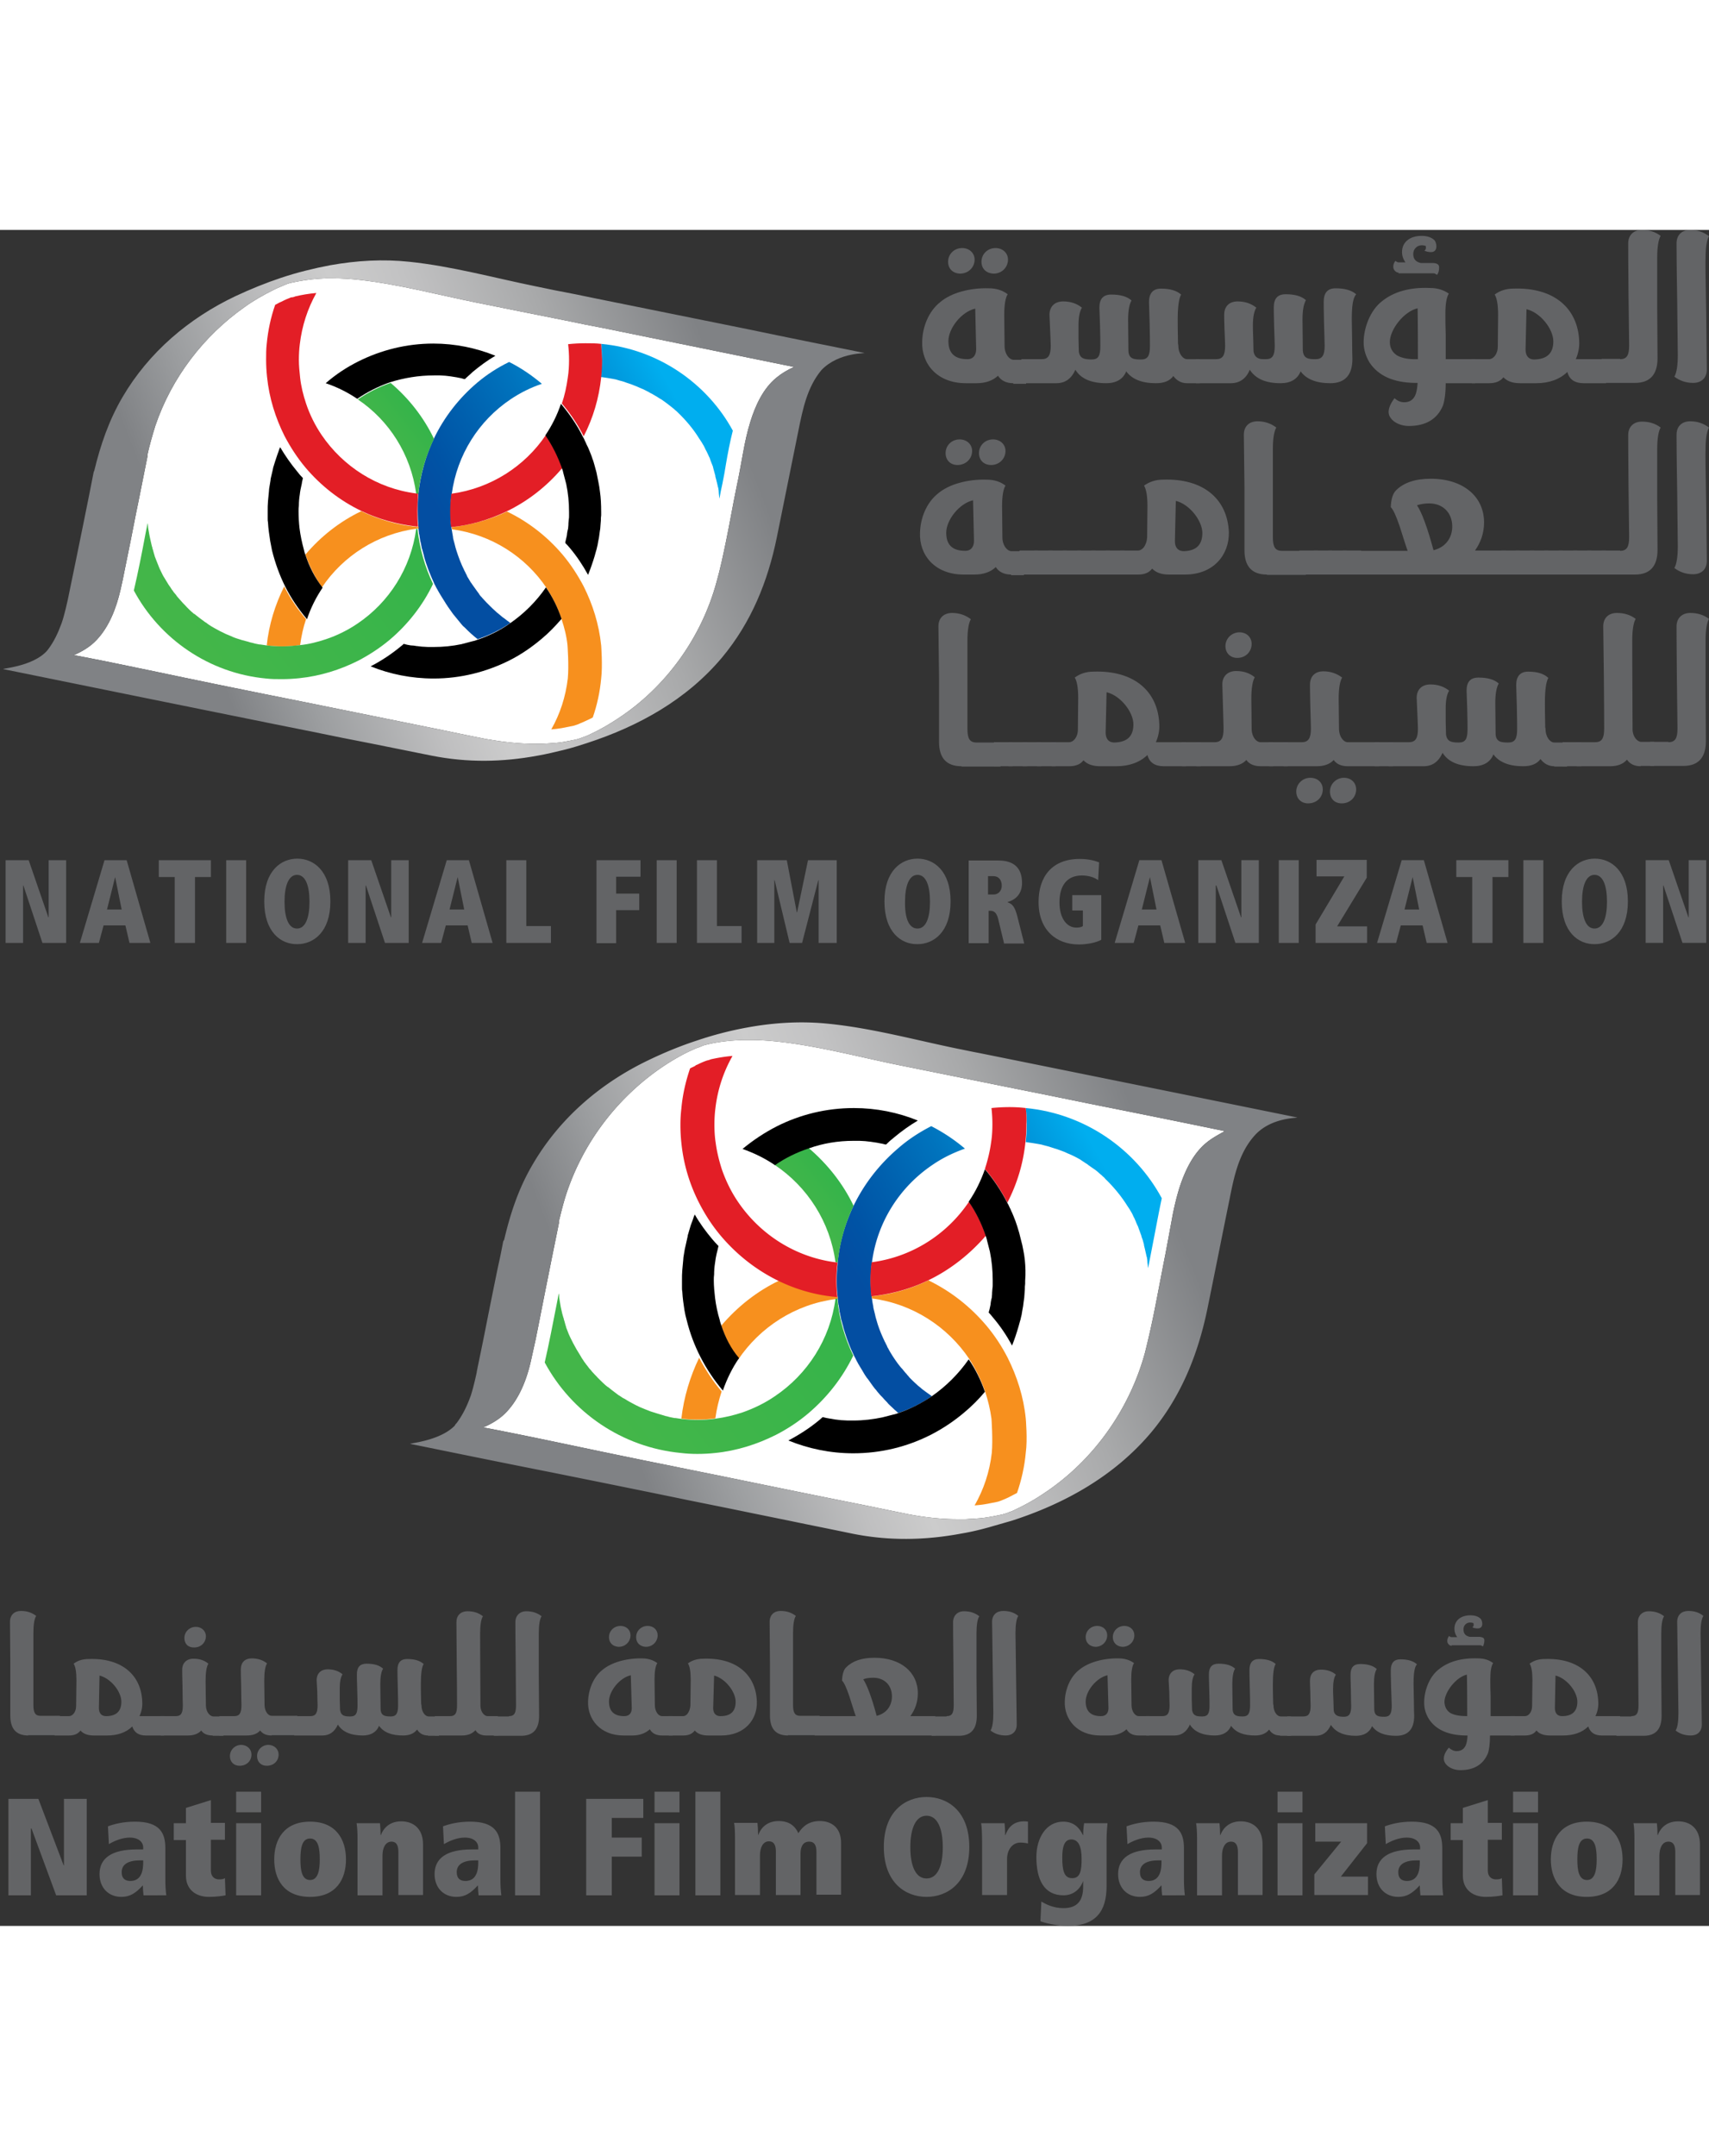 <svg height="2500" viewBox="145.3 35.8 547.8 543.3" width="1983" xmlns="http://www.w3.org/2000/svg" xmlns:xlink="http://www.w3.org/1999/xlink"><rect x="145.3" y="35.8" width="547.8" height="543.3" fill="#333333" stroke="none"/><linearGradient id="a"><stop offset=".19" stop-color="#808285"/><stop offset=".334" stop-color="#a8a9aa"/><stop offset=".453" stop-color="#c2c2c3"/><stop offset=".524" stop-color="#ccc"/><stop offset=".585" stop-color="#bfbfc0"/><stop offset=".696" stop-color="#9c9ea0"/><stop offset=".776" stop-color="#808285"/></linearGradient><linearGradient id="b" gradientUnits="userSpaceOnUse" x1="572.287" x2="271.938" xlink:href="#a" y1="312.973" y2="429.135"/><linearGradient id="c"><stop offset="0" stop-color="#00aeef"/><stop offset=".253" stop-color="#008ed4"/><stop offset=".51" stop-color="#0073bd"/><stop offset=".729" stop-color="#0060ae"/><stop offset=".899" stop-color="#0053a5"/><stop offset="1" stop-color="#034ea2"/></linearGradient><linearGradient id="d" gradientUnits="userSpaceOnUse" x1="499.214" x2="423.276" xlink:href="#c" y1="335.424" y2="377.767"/><linearGradient id="e" gradientUnits="userSpaceOnUse" x1="501.065" x2="425.126" xlink:href="#c" y1="338.743" y2="381.086"/><linearGradient id="f"><stop offset="0" stop-color="#c8591a"/><stop offset=".229" stop-color="#d5681c"/><stop offset=".713" stop-color="#eb841d"/><stop offset="1" stop-color="#f7901e"/></linearGradient><linearGradient id="g" gradientUnits="userSpaceOnUse" x1="241.822" x2="317.19" xlink:href="#f" y1="365.692" y2="390.557"/><linearGradient id="h" gradientUnits="userSpaceOnUse" x1="31.092" x2="242.303" xlink:href="#f" y1="266.568" y2="336.251"/><linearGradient id="i" gradientUnits="userSpaceOnUse" x1="-262.141" x2="151.565" xlink:href="#f" y1="173.312" y2="309.801"/><linearGradient id="j"><stop offset="0" stop-color="#00a651"/><stop offset=".175" stop-color="#00ab4e"/><stop offset=".542" stop-color="#3db54a"/><stop offset=".83" stop-color="#66bc46"/><stop offset="1" stop-color="#72bf44"/></linearGradient><linearGradient id="k" gradientUnits="userSpaceOnUse" x1="736.713" x2="57.985" xlink:href="#j" y1="101.807" y2="637.645"/><linearGradient id="l" gradientUnits="userSpaceOnUse" x1="480.957" x2="347.417" xlink:href="#j" y1="290.007" y2="395.434"/><linearGradient id="m" gradientUnits="userSpaceOnUse" x1="433.304" x2="141.651" xlink:href="#a" y1="68.262" y2="181.061"/><linearGradient id="n" gradientUnits="userSpaceOnUse" x1="362.347" x2="288.607" xlink:href="#c" y1="90.063" y2="131.181"/><linearGradient id="o" gradientUnits="userSpaceOnUse" x1="364.144" x2="290.404" xlink:href="#c" y1="93.286" y2="134.403"/><linearGradient id="p" gradientUnits="userSpaceOnUse" x1="112.408" x2="185.593" xlink:href="#f" y1="119.455" y2="143.6"/><linearGradient id="q" gradientUnits="userSpaceOnUse" x1="-92.221" x2="112.875" xlink:href="#f" y1="23.201" y2="90.866"/><linearGradient id="r" gradientUnits="userSpaceOnUse" x1="-376.963" x2="24.764" xlink:href="#f" y1="-67.355" y2="65.182"/><linearGradient id="s" gradientUnits="userSpaceOnUse" x1="592.969" x2="-66.106" xlink:href="#j" y1="-136.789" y2="383.533"/><linearGradient id="t" gradientUnits="userSpaceOnUse" x1="344.619" x2="214.945" xlink:href="#j" y1="45.962" y2="148.335"/><g fill="#636466"><path d="m154.4 518.1c-3.9 0-5.8-2.1-5.8-6.4v-16.6l-.1-13.4c0-2.2 1.4-3.5 3.5-3.5 1.9 0 3.5.5 4.9 1.6-.6.9-.9 2.8-.9 5.6v22.9c0 2.5.6 3.5 2.3 3.5h6.2v6.2h-10.1z"/><path d="m192 518.1c-2.3 0-3.7-1-4.3-2.9-2 2-4.8 2.9-8.1 2.9h-4.2c-1.9 0-3.4-.5-4.3-1.6-.8 1.1-2 1.6-3.7 1.6h-4.6v-6.2h4.6c1.1 0 2.3-1.2 2.3-3.3l.1-8.2c0-2.6-.3-4.4-.9-5.3 1.3-1 2.9-1.5 4.8-1.5 10.6-.4 16.9 5.1 17.2 13.7.1 1.6-.2 3.1-.9 4.6h7.9v6.2zm-7.8-10.8c0-3.3-3.4-7.5-7-8.4l-.2 10.4c0 1.4.6 2.6 2.3 2.6 3.2 0 4.9-1.5 4.9-4.6z"/><path d="m213.5 518.1c-1.7 0-3-.5-3.7-1.6-1 1.1-2.4 1.6-4.3 1.6h-8.7v-6.2h4.8c1.8 0 2.3-1 2.3-3.5 0-.8-.1-2.8-.1-6-.1-3.2-.1-5-.1-5.4 0-2.1 1.4-3.5 3.6-3.5 1.9 0 3.5.5 4.8 1.6-.6.9-.9 2.8-.9 5.6l.1 7.9c.1 2.1 1.3 3.3 2.3 3.4h3.3v6.2h-3.4zm-9.1-31.2c0-2 1.6-3.6 3.7-3.6 1.8 0 3.2 1.3 3.2 3 0 2-1.6 3.6-3.7 3.6-2 .1-3.2-1.2-3.2-3z"/><path d="m232.4 518.1c-1.7 0-2.9-.5-3.7-1.6-1 1.1-2.4 1.6-4.4 1.6h-8.7v-6.2h4.8c1.7 0 2.3-1 2.3-3.6 0-.8-.1-2.8-.1-6-.1-3.2-.1-5-.1-5.4 0-2.2 1.3-3.5 3.5-3.5 1.9 0 3.5.5 4.9 1.6-.6.9-.9 2.8-.9 5.6l.1 7.9c.1 2 1.2 3.3 2.3 3.3h8.2v6.2h-8.2zm-6.5 6.1c0 2.1-1.6 3.6-3.8 3.6-1.8 0-3.1-1.2-3.1-3.1 0-2 1.6-3.6 3.7-3.6 1.9.1 3.2 1.4 3.2 3.1zm8.7 0c0 2.1-1.6 3.6-3.8 3.6-1.8 0-3.1-1.2-3.1-3.1 0-2 1.6-3.6 3.7-3.6 1.9.1 3.2 1.4 3.2 3.1z"/><path d="m282.5 518.1c-1.5 0-2.7-.6-3.5-1.9-1 1.3-2.5 1.9-4.5 1.9-3.7 0-6.2-1-7.7-3.1-.8 2-2.6 3.1-5.2 3.1-3.9 0-6.6-1.2-8-3.5-1 2.3-2.7 3.5-4.9 3.5h-9.1v-6.2h5.2c1.7 0 2.3-1 2.3-3.5 0-.8-.1-2.2-.1-4.3-.1-2.1-.2-3.3-.2-3.7 0-2.2 1.4-3.5 3.5-3.5 1.9 0 3.5.5 4.8 1.6-.6.9-.9 2.4-.9 4.6v3.4l.1 3.4c.3 2 1.6 2.1 3.3 2.1 1.8 0 2.3-1 2.3-3.5 0-.8 0-2.5-.1-5.3-.1-2.7-.1-4.3-.1-4.7 0-2.3 1-3.4 3.1-3.4 2.4 0 4.1.5 5.3 1.6-.6.9-.9 2.6-.9 5l.1 8c.1 2.2 1.6 2.3 3.3 2.3s2.3-1 2.3-3.5c0-.8 0-2.8-.1-6s-.1-5-.1-5.4c0-2.3 1-3.5 3.1-3.5 2.3 0 4.1.5 5.3 1.6-.6.9-.9 3.1-.9 6.5 0 .7 0 2.8.1 6.3 0 .1.1.3.1.4 0 2.2 1.2 3.6 2.3 3.6h3.3v6.2h-3.5z"/><path d="m301.2 518.1c-1.6 0-2.8-.5-3.5-1.7-1 1.1-2.4 1.7-4.3 1.7h-8.7v-6.2h4.8c1.8 0 2.3-1 2.3-3.5 0-.8 0-5.3-.1-13.6l-.1-13c0-2.1 1.3-3.5 3.6-3.5 1.9 0 3.5.5 4.9 1.6-.6.9-.9 2.8-.9 5.6 0 0 0 7.8.1 23.2.1 2 1.3 3.2 2.3 3.2h3.3v6.2z"/><path d="m308.4 511.9c1.8 0 2.3-1 2.3-3.5l-.1-13.6c-.1-8.2-.1-12.6-.1-13 0-2.1 1.4-3.5 3.5-3.5 1.9 0 3.5.5 4.9 1.6-.6.9-.9 2.8-.9 5.6v13.4l.1 12.9c0 4.3-1.9 6.4-5.8 6.4h-8.7v-6.2h4.8zm49.1 6.2c-1.9 0-3.2-.7-3.9-2-1.4 1.3-3.3 2-5.6 2h-2.8c-7.5 0-11.6-5.2-11.4-10.9.1-3.8 1.7-7.9 4.7-10.2 2.8-2.3 7.6-3.7 12.6-3.6 1.9 0 3.5.5 4.9 1.5-.6.9-.9 2.7-.9 5.3l.1 7.8v.3c0 2.2 1.2 3.6 2.3 3.6h3.4v6.2zm-17-31.5c0-2 1.6-3.6 3.7-3.6 1.9 0 3.2 1.3 3.2 3 0 2-1.6 3.7-3.8 3.7-1.9-.1-3.1-1.3-3.1-3.1zm7.3 22.7-.3-10.5c-3.6.8-7 5.1-7 8.4 0 3.1 1.6 4.7 4.9 4.7 1.8 0 2.4-1.2 2.4-2.6zm1.4-22.7c0-2 1.6-3.6 3.7-3.6 1.9 0 3.2 1.3 3.2 3 0 2-1.6 3.7-3.8 3.7-1.9-.1-3.1-1.3-3.1-3.1z"/><path d="m376.5 518.1h-4.2c-1.9 0-3.4-.5-4.3-1.6-.8 1.1-2 1.6-3.7 1.6h-4.6v-6.2h4.6c.5 0 1-.3 1.4-.8.5-.7.8-1.5.9-2.6l.1-8.2c0-2.6-.3-4.4-.9-5.3 1.4-1 3-1.5 4.9-1.5 10.6-.4 16.9 5.1 17.2 13.7.2 5.8-3.9 10.9-11.4 10.9zm4.6-10.8c0-3.3-3.4-7.5-6.9-8.4l-.3 10.4c0 1.4.6 2.6 2.3 2.6 3.3 0 4.9-1.5 4.9-4.6zm16.8 10.8c-3.9 0-5.8-2.1-5.8-6.4v-16.6l-.1-13.4c0-2.2 1.4-3.5 3.5-3.5 1.9 0 3.5.5 4.9 1.6-.6.9-.9 2.8-.9 5.6v22.9c0 2.5.6 3.5 2.3 3.5h6.2v6.2h-10.1z"/><path d="m406.3 511.9h13.3c-.1-.2-.8-2.4-2.1-6.5-.9-2.6-1.6-4.2-2.3-4.9.1-2 .5-3.5 1.4-4.3 2-2 5-3 9-3 8.4 0 13.9 4.6 13.9 11.4 0 2.7-.8 5.1-2.4 7.3h8v6.2h-38.7v-6.2zm15.7-11.8c1.2 1.8 2.7 5.7 4.3 11.7 3-.7 4.9-3.1 4.9-6.2 0-3.6-2.4-6-6-6-1.1 0-2.2.1-3.2.5z"/><path d="m448.7 511.9c1.8 0 2.3-1 2.3-3.5l-.1-13.6c-.1-8.2-.1-12.6-.1-13 0-2.1 1.4-3.5 3.5-3.5 1.9 0 3.5.5 4.9 1.6-.6.9-.9 2.8-.9 5.6v13.4l.1 12.9c0 4.3-1.9 6.4-5.8 6.4h-8.7v-6.2h4.8zm22.3-11.8.2 14.5c0 2.2-1.4 3.5-3.5 3.5-1.9 0-3.5-.5-4.9-1.6.6-.9.9-2.8.9-5.6l-.2-14.7c-.1-9.2-.2-14-.2-14.5 0-2.2 1.4-3.5 3.6-3.5 1.9 0 3.5.5 4.8 1.6-.6.9-.9 2.8-.9 5.6 0 .7.1 5.5.2 14.7zm39.3 18c-1.9 0-3.2-.7-3.9-2-1.4 1.3-3.3 2-5.6 2h-2.8c-7.5 0-11.6-5.2-11.4-10.9.1-3.8 1.7-7.9 4.7-10.2 2.8-2.3 7.6-3.7 12.6-3.6 1.9 0 3.5.5 4.9 1.5-.6.9-.9 2.7-.9 5.3l.1 7.8v.3c0 2.2 1.2 3.6 2.3 3.6h3.4v6.2zm-17-31.5c0-2 1.6-3.6 3.7-3.6 1.9 0 3.2 1.3 3.2 3 0 2-1.6 3.7-3.8 3.7-1.8-.1-3.1-1.3-3.1-3.1zm7.3 22.7-.3-10.5c-3.6.8-7 5.1-7 8.4 0 3.1 1.6 4.7 4.9 4.7 1.8 0 2.4-1.2 2.4-2.6zm1.4-22.7c0-2 1.6-3.6 3.7-3.6 1.9 0 3.2 1.3 3.2 3 0 2-1.6 3.7-3.8 3.7-1.8-.1-3.1-1.3-3.1-3.1z"/><path d="m555.6 518.1c-1.5 0-2.7-.6-3.5-1.9-1 1.3-2.5 1.9-4.5 1.9-3.7 0-6.2-1-7.7-3.1-.8 2-2.6 3.1-5.2 3.1-3.9 0-6.6-1.2-8-3.5-1 2.3-2.7 3.5-4.9 3.5h-9.1v-6.2h5.2c1.7 0 2.3-1 2.3-3.5 0-.8-.1-2.2-.1-4.3-.1-2.1-.2-3.3-.2-3.7 0-2.2 1.4-3.5 3.5-3.5 1.9 0 3.5.5 4.8 1.6-.6.9-.9 2.4-.9 4.6v3.4l.1 3.4c.3 2 1.6 2.1 3.3 2.1 1.8 0 2.3-1 2.3-3.5 0-.8 0-2.5-.1-5.3-.1-2.7-.1-4.3-.1-4.7 0-2.3 1-3.4 3.1-3.4 2.4 0 4.1.5 5.3 1.6-.6.9-.9 2.6-.9 5l.1 8c.1 2.2 1.6 2.3 3.3 2.3s2.3-1 2.3-3.5c0-.8 0-2.8-.1-6s-.1-5-.1-5.4c0-2.3 1-3.5 3.1-3.5 2.3 0 4.1.5 5.3 1.6-.6.9-.9 3.1-.9 6.5 0 .7 0 2.8.1 6.3 0 .1.1.3.1.4 0 2.2 1.2 3.6 2.3 3.6h3.3v6.2h-3.5z"/><path d="m598.4 501.6.1 5.3c0 2.9.1 4.5.1 4.9 0 4.2-1.9 6.4-5.8 6.4-3.7 0-6.2-1-7.7-3.1-.8 2-2.6 3.1-5.2 3.1-3.9 0-6.5-1.2-8-3.5-1 2.3-2.6 3.5-4.9 3.5h-9.1v-6.2h5.2c1.7 0 2.3-1 2.3-3.5 0-.8-.1-2.2-.1-4.3-.1-2.1-.1-3.3-.1-3.7 0-2.2 1.3-3.5 3.5-3.5 1.9 0 3.5.5 4.8 1.6-.6.9-.9 2.4-.9 4.6 0 .6 0 1.7.1 3.4l.1 3.4c.1 1 .6 1.6 1.5 1.9.3.1.9.2 1.8.2 1.7 0 2.3-1 2.3-3.5 0-.8-.1-2.5-.1-5.3-.1-2.7-.1-4.3-.1-4.7 0-2.3 1-3.4 3.1-3.4 2.3 0 4.1.5 5.3 1.6-.6.9-.9 2.6-.9 5l.1 8c.1 2.2 1.5 2.3 3.3 2.3 1.7 0 2.3-1 2.3-3.5 0-.8-.1-2.8-.2-6s-.1-5-.1-5.4c0-2.3 1-3.5 3.1-3.5 2.3 0 4.1.5 5.3 1.6-.8.8-1.1 2.9-1.1 6.3zm24.5 16.5c0 2.8-.3 4.7-.7 5.8-1.5 3.5-4.4 5.3-8.8 5.3-2.9 0-5.3-1.7-5.3-3.7 0-1 .5-2.2 1.6-3.5.8.7 1.6 1.1 2.5 1.1 3.1 0 3.4-3 3.5-5h-.7c-5.6-.1-9.5-1.9-11.7-5.3-1-1.6-1.5-3.3-1.5-5.3 0-3.8 1.7-8.3 4.7-10.6 3.1-2.5 7.3-3.7 12.6-3.5 1.9 0 3.5.5 4.8 1.5-.6.9-.9 2.6-.9 5.2 0 1.5 0 3.3.1 5.3v6.5h7.7v6.2zm-12.7-7.2c1.3.7 3.1 1 5.4 1 0-8.8-.1-13.2-.1-13.3-3.5.8-7.2 5.6-7.2 8.8.1 1.6.7 2.7 1.9 3.5zm.4-21.5c-.8-.1-1.4-.8-1.4-1.6 0-.5.2-1.1.6-1.6.3.3.5.4.9.4h1.7c-.6-.8-.9-1.7-.9-2.7 0-2.6 2-4.3 5.1-4.3 1.5 0 2.6.4 3.3 1.1.6.6 1.1 3.1-.9 3.1-.7 0-1.3-.1-1.8-.4.3 0 .6-.5.4-1.2v-.1c-.3-.1-.7-.2-1-.2-1.3 0-2.2.9-2.2 2.2 0 1.4.7 2.1 2 2.4h3.2c1 .1 1.5.4 1.5 1.1 0 .8-.2 1.5-.5 2-.3-.3-.6-.4-.9-.4h-9.1z"/><path d="m658.7 518.1c-2.3 0-3.7-1-4.3-2.9-2 2-4.8 2.9-8.1 2.9h-4.2c-1.9 0-3.4-.5-4.3-1.6-.8 1.1-2 1.6-3.7 1.6h-4.6v-6.2h4.6c1.1 0 2.3-1.2 2.3-3.3l.1-8.2c0-2.6-.3-4.4-.9-5.3 1.3-1 2.9-1.5 4.8-1.5 10.6-.4 16.9 5.1 17.2 13.7.1 1.6-.2 3.1-.9 4.6h7.9v6.2zm-7.8-10.8c0-3.3-3.4-7.5-7-8.4l-.2 10.4c0 1.4.6 2.6 2.3 2.6 3.2 0 4.9-1.5 4.9-4.6z"/><path d="m668.2 511.9c1.8 0 2.3-1 2.3-3.5l-.1-13.6c-.1-8.2-.1-12.6-.1-13 0-2.1 1.4-3.5 3.5-3.5 1.9 0 3.5.5 4.9 1.6-.6.9-.9 2.8-.9 5.6v13.4l.1 12.9c0 4.3-1.9 6.4-5.8 6.4h-8.7v-6.2h4.8zm22.4-11.8.2 14.5c0 2.2-1.4 3.5-3.5 3.5-1.9 0-3.5-.5-4.9-1.6.6-.9.9-2.8.9-5.6l-.2-14.7c-.1-9.2-.2-14-.2-14.5 0-2.2 1.4-3.5 3.6-3.5 1.9 0 3.5.5 4.8 1.6-.6.9-.9 2.8-.9 5.6 0 .7.1 5.5.2 14.7zm-527.3 69.2-7.9-21.4h-.2v21.4h-7.2v-30.9h9.6l8.1 21.3h.1v-21.3h7.3v30.9zm28 0c-.1-1.1-.2-2.1-.2-3.2-2.3 2.5-4.1 3.7-6.9 3.7-4.1 0-7-2.9-7-7.3 0-5.1 3.9-7.9 11.9-7.9h2.1v-.7c0-1.4-1.2-3.1-4.3-3.1-2.5 0-5 1.1-6.7 2.1l-.3-5.7c1.9-.7 4.8-1.5 8.7-1.5 8.1 0 9.7 3.8 9.7 8.5v10c0 1.8.1 3.7.3 5.1zm-.2-11.2h-.9c-3.5 0-5.9 1.1-5.9 3.8 0 2 1.1 2.8 2.8 2.8 3.7 0 4.1-3.7 4.1-5.9v-.7zm26.5 11.2c-1 .2-3 .5-5.3.5-4.4 0-7.4-2.5-7.4-6.8v-11.4h-3.9v-5.4h3.9v-4.9l8-2.5v7.3h4.5v5.4h-4.5v9.9c0 1.9 1.2 2.8 2.6 2.8.8 0 1.5-.1 1.9-.4zm3.4-26.6v-6.6h8v6.6zm0 26.6v-23.1h8v23.1zm12.2-11.5c0-6.3 3.1-12.1 11.5-12.1s11.5 5.8 11.5 12.1-3.1 12-11.5 12c-8.5 0-11.5-5.8-11.5-12zm14.6 0c0-3.4-.4-6.7-3.1-6.7s-3.1 3.3-3.1 6.7c0 3.3.4 6.6 3.1 6.6 2.6 0 3.1-3.3 3.1-6.6zm25.2 11.5v-13.9c0-2.2-.7-3.3-2.2-3.3-2 0-2.9 2.1-2.9 4.5v12.7h-8v-18.4c0-1.7-.1-3.6-.3-4.7h7.5c.1.9.2 2.6.2 3.8h.1c.4-1.2 2-4.4 6.5-4.4 3.9 0 7 2.3 7 7.4v16.2h-7.9zm25.7 0c-.1-1.1-.2-2.1-.2-3.2-2.3 2.5-4.1 3.7-6.9 3.7-4.1 0-7-2.9-7-7.3 0-5.1 3.9-7.9 11.9-7.9h2.1v-.7c0-1.4-1.2-3.1-4.3-3.1-2.5 0-5 1.1-6.7 2.1l-.3-5.7c1.9-.7 4.8-1.5 8.7-1.5 8.1 0 9.7 3.8 9.7 8.5v10c0 1.8.1 3.7.3 5.1zm-.2-11.2h-.9c-3.5 0-5.9 1.1-5.9 3.8 0 2 1.1 2.8 2.8 2.8 3.7 0 4.1-3.7 4.1-5.9v-.7zm11.9 11.2v-33.2h8v33.2zm22.8 0v-30.9h18.3v6.1h-10.1v6.3h9.6v6.1h-9.6v12.4zm21.9-26.6v-6.6h8v6.6zm0 26.6v-23.1h8v23.1zm13.1 0v-33.2h8v33.2zm38.8 0v-13.9c0-2.2-.7-3.3-2.3-3.3-2.3 0-2.8 2.1-2.8 3.8v13.3h-7.9v-13.9c0-2.2-.7-3.3-2.2-3.3-2 0-2.9 2.1-2.9 4.5v12.7h-8v-18.1c0-2.3-.1-4.2-.3-5h7.5c.1.9.2 2.6.2 3.8h.1c.4-1.2 2-4.4 6.5-4.4 2.4 0 4.9.8 6.3 3.9 1.5-2.4 3.6-3.9 6.9-3.9 3.7 0 6.8 2.1 6.8 7v16.6h-7.9zm21.6-15.5c0-11.5 7-16 13.7-16s13.7 4.5 13.7 16-7 16-13.7 16-13.7-4.5-13.7-16zm13.7 10.1c3.5 0 5.2-4 5.2-10s-1.7-10.1-5.2-10.1-5.2 4.1-5.2 10.1 1.7 10 5.2 10zm17.8 5.4v-16.4c0-3.3-.1-5.6-.3-6.7h7.5c.1.9.2 2.6.2 3.8h.1c.6-1.8 2.1-4.4 5.9-4.4.6 0 .8 0 1.3.1v7c-.3-.1-1.4-.3-2.4-.3-2.6 0-4.3 2.3-4.3 5.3v11.5h-8zm32.4-4.6c-1.1 3-3.5 4.6-6.3 4.6-6.3 0-8.7-5.1-8.7-12.3 0-6 3.1-11.3 8.6-11.3 3.5 0 5.3 2.1 6.3 4.3h.1c0-1.1.1-2.6.3-3.8h7.5c-.1 1.4-.3 3.1-.3 5.4v14.8c0 8.1-3.5 12.7-12.5 12.7-3.5 0-7.5-1-8.7-1.5l.3-6.3c1.4.8 3.7 2.1 7.1 2.1 4.6 0 6.3-2.6 6.3-6.9zm-.5-7.1c0-3.9-1-6.2-3.3-6.2s-2.9 2.5-2.9 5.8c0 3.9.5 6.6 3.1 6.6 2.7.1 3.1-2.5 3.1-6.2zm25.8 11.7c-.1-1.1-.2-2.1-.2-3.2-2.3 2.5-4.1 3.7-6.9 3.7-4.1 0-7-2.9-7-7.3 0-5.1 3.9-7.9 11.9-7.9h2.1v-.7c0-1.4-1.2-3.1-4.3-3.1-2.5 0-5 1.1-6.7 2.1l-.3-5.7c1.9-.7 4.8-1.5 8.7-1.5 8.1 0 9.7 3.8 9.7 8.5v10c0 1.8.1 3.7.3 5.1zm-.3-11.2h-.9c-3.5 0-5.9 1.1-5.9 3.8 0 2 1.1 2.8 2.8 2.8 3.7 0 4.1-3.7 4.1-5.9v-.7zm24.6 11.2v-13.9c0-2.2-.7-3.3-2.2-3.3-2 0-2.9 2.1-2.9 4.5v12.7h-8v-18.4c0-1.7-.1-3.6-.3-4.7h7.5c.1.9.2 2.6.2 3.8h.1c.4-1.2 2-4.4 6.5-4.4 3.9 0 7 2.3 7 7.4v16.2h-7.9zm12.7-26.6v-6.6h8v6.6zm0 26.6v-23.1h8v23.1zm11.8 0v-6.7l8.6-10.5h-8.3v-5.9h16.6v6.4l-8.4 10.7h8.7v5.9h-17.2zm34 0c-.1-1.1-.2-2.1-.2-3.2-2.3 2.5-4.1 3.7-6.9 3.7-4.1 0-7-2.9-7-7.3 0-5.1 3.9-7.9 11.9-7.9h2.1v-.7c0-1.4-1.2-3.1-4.3-3.1-2.5 0-5 1.1-6.7 2.1l-.3-5.7c1.9-.7 4.8-1.5 8.7-1.5 8.1 0 9.7 3.8 9.7 8.5v10c0 1.8.1 3.7.3 5.1zm-.3-11.2h-.9c-3.5 0-5.9 1.1-5.9 3.8 0 2 1.1 2.8 2.8 2.8 3.7 0 4.1-3.7 4.1-5.9v-.7zm26.6 11.2c-1 .2-3 .5-5.3.5-4.4 0-7.4-2.5-7.4-6.8v-11.4h-3.9v-5.4h3.9v-4.9l8-2.5v7.3h4.5v5.4h-4.5v9.9c0 1.9 1.2 2.8 2.6 2.8.8 0 1.5-.1 1.9-.4zm3.4-26.6v-6.6h8v6.6zm0 26.6v-23.1h8v23.1zm12.1-11.5c0-6.3 3.1-12.1 11.5-12.1s11.5 5.8 11.5 12.1-3.1 12-11.5 12-11.5-5.8-11.5-12zm14.7 0c0-3.4-.4-6.7-3.1-6.7s-3.1 3.3-3.1 6.7c0 3.3.4 6.6 3.1 6.6 2.6 0 3.1-3.3 3.1-6.6zm25.2 11.5v-13.9c0-2.2-.7-3.3-2.2-3.3-2 0-2.9 2.1-2.9 4.5v12.7h-8v-18.4c0-1.7-.1-3.6-.3-4.7h7.5c.1.9.2 2.6.2 3.8h.1c.4-1.2 2-4.4 6.5-4.4 3.9 0 7 2.3 7 7.4v16.2h-7.9z"/></g><path d="m532 328.2c-4.4 3.6-7 9.3-8.7 14.6-1 3.3-1.8 6.7-2.4 10.1-.7 3.8-1.4 7.6-2.1 11.3-1.2 6-2.3 12-3.5 18-.9 4.5-1.9 8.9-3 13.3-5 18.3-16.7 34.7-32.5 45.1a64.1 64.1 0 0 1 -8.8 5c-.6.3-1.2.6-1.8.8-.1.1-.2.1-.3.1-.9.4-1.3.5-1.7.6 0 0-.6.2-.7.2-.9.2-3.3.7-4.7.9-1.7.3-3.5.4-5.2.5-.6 0-1.3.1-1.9.1h-2.6c-5.3 0-10.5-.6-15.7-1.6-4.9-1-9.7-2-14.6-3-15.6-3.1-31.1-6.3-46.7-9.5-4-.8-7.9-1.6-11.9-2.4-4.7-1-9.5-1.9-14.2-2.9-16.3-3.3-32.5-6.9-48.8-10 2.8-1.2 5.5-2.8 7.6-5.1 4.1-4.4 6.4-10.5 7.7-16.3.5-2.3 1-4.5 1.5-6.8 1.3-6.4 2.5-12.7 3.8-19.1l.6-3c1-5.1 2.1-10.3 3.1-15.4 0 0 0-.1-.1-.1.8-3.3 1.6-6.6 2.7-9.8 5.4-15.8 15.8-29.5 29.4-39.1 3-2.1 6.3-4.1 9.6-5.7.3-.1.6-.3.9-.4.7-.3 1.4-.7 2.2-.9.4-.2.8-.3 1.2-.5 0 0 .3-.1.5-.2.1 0 .8-.2.8-.2 3.2-.8 6.4-1.2 9.7-1.4.6 0 1.3-.1 1.9-.1h2.5c2.9 0 5.8.2 8.7.5 13 1.4 26 4.9 38.7 7.5l29.7 6c3.9.8 7.9 1.6 11.9 2.4 8.6 1.7 17.1 3.5 25.7 5.2 12.5 2.5 24.9 5 37.4 7.6-2.2 1.2-4.2 2.3-5.9 3.7z" fill="#fff"/><path d="m561 320.1-38.4-7.8-50.4-10.2c-4.5-.9-8.9-1.8-13.4-2.7-2.2-.4-4.4-.9-6.5-1.3-13.6-2.8-27.5-6.6-41.4-8-8.6-.9-17.4-.4-26.1 1.2-5.5 1-10.9 2.4-16.2 4.2-5.2 1.7-10.3 3.8-15.1 6.1-15.4 7.3-28.6 18.5-37.3 33.3-4.6 7.7-7.3 15.9-9.3 24.4-.1.2-.2.3-.3.5-.5 2.6-1 5.2-1.6 7.8-1.1 5.3-2.8 13.7-4.2 20.8s-2.7 13-2.7 13.4c0 0-1.1 5.2-2 7.7-1.1 3-2.5 6-4.5 8.6-.2.2-.4.4-.5.7-4.9 5.1-15.3 5.7-14.2 5.9 15.2 3.1 30.4 6.2 45.6 9.2 14.4 2.9 28.8 5.8 43.3 8.8l13.4 2.7c6.3 1.3 12.7 2.6 19.1 3.9 6.7 1.4 13.3 2.7 20 4.1 11.8 2.4 23.5 2.2 35.2 0 3-.5 5.9-1.2 8.8-2 2.4-.7 4.9-1.4 7.3-2.1 17.1-5.5 33-14.4 44.7-28.3 9.6-11.5 15-25 18-39.5 2.4-11.7 4.7-23.4 7.1-35.1 1.4-7.1 2.9-14.5 7.7-20.1 5.5-6.6 15-5.9 13.9-6.2zm-29 8.1c-4.4 3.6-7 9.3-8.7 14.6-1 3.3-1.8 6.7-2.4 10.1-.7 3.8-1.4 7.6-2.1 11.3-1.2 6-2.3 12-3.5 18-.9 4.5-1.9 8.9-3 13.3-5 18.3-16.7 34.7-32.5 45.1a64.1 64.1 0 0 1 -8.8 5c-.6.3-1.2.6-1.8.8-.1.1-.2.1-.3.1-.9.4-1.3.5-1.7.6 0 0-.6.2-.7.2-.9.2-3.3.7-4.7.9-1.7.3-3.5.4-5.2.5-.6 0-1.3.1-1.9.1h-2.6c-5.3 0-10.5-.6-15.7-1.6-4.9-1-9.7-2-14.6-3-15.6-3.1-31.1-6.3-46.7-9.5-4-.8-7.9-1.6-11.9-2.4-4.7-1-9.5-1.9-14.2-2.9-16.3-3.3-32.5-6.9-48.8-10 2.8-1.2 5.5-2.8 7.6-5.1 4.1-4.4 6.4-10.5 7.7-16.3.5-2.3 1-4.5 1.5-6.8 1.3-6.4 2.5-12.7 3.8-19.1l.6-3c1-5.1 2.1-10.3 3.1-15.4 0 0 0-.1-.1-.1.8-3.3 1.6-6.6 2.7-9.8 5.4-15.8 15.8-29.5 29.4-39.1 3-2.1 6.3-4.1 9.6-5.7.3-.1.6-.3.9-.4.7-.3 1.4-.7 2.2-.9.4-.2.8-.3 1.2-.5 0 0 .3-.1.5-.2.1 0 .8-.2.8-.2 3.2-.8 6.4-1.2 9.7-1.4.6 0 1.3-.1 1.9-.1h2.5c2.9 0 5.8.2 8.7.5 13 1.4 26 4.9 38.7 7.5l29.7 6c3.9.8 7.9 1.6 11.9 2.4 8.6 1.7 17.1 3.5 25.7 5.2 12.5 2.5 24.9 5 37.4 7.6-2.2 1.2-4.2 2.3-5.9 3.7z" fill="url(#b)"/><path d="m433.3 329.9c-6 5.1-10.9 11.3-14.4 18.5-2.7 5.6-4.5 11.7-5.1 18.2v.6c-.2 1.7-.3 3.4-.3 5.2s.1 3.5.3 5.2v.6c.1.5.1 1 .2 1.5 0 .2 0 .3.1.5.1.7.2 1.3.3 2 0 .1 0 .3.1.4.1.7.3 1.4.4 2.1 0 .1 0 .2.1.3.2.8.4 1.5.6 2.2v.1c.9 3.1 2 6.2 3.4 9 .1.3.3.6.4.8l.6 1.2c.2.3.3.6.5.9s.4.7.6 1c.5.8 1 1.7 1.5 2.5.3.4.5.8.8 1.1.6.8 1.2 1.7 1.8 2.5.3.4.6.8.9 1.1.3.4.6.8.9 1.1.3.4.6.7 1 1.1s.7.8 1.1 1.2c.3.3.6.6.9 1 .7.7 1.4 1.3 2.1 2 .4.3.7.6 1.1 1 3.9-1.3 7.5-3.1 10.8-5.4l-2.1-1.5c-.5-.4-1-.7-1.4-1.1-.2-.2-.4-.3-.6-.5-.3-.2-.5-.4-.8-.7-.7-.6-1.3-1.2-2-1.9-.2-.2-.4-.4-.6-.7-.2-.2-.4-.4-.6-.7-.4-.4-.8-.9-1.2-1.4-.2-.3-.5-.5-.7-.8-.2-.2-.3-.4-.5-.6-.2-.3-.4-.5-.6-.8-.5-.7-1-1.4-1.5-2.2-.2-.3-.3-.5-.5-.8-.3-.5-.6-1-.9-1.6-.2-.3-.3-.5-.4-.8s-.3-.5-.4-.8-.3-.5-.4-.8c-1-2.1-1.9-4.3-2.5-6.5-.1-.3-.2-.7-.3-1-.1-.4-.2-.9-.3-1.3l-.3-1.2c-.1-.4-.2-.8-.2-1.2-.2-.8-.3-1.6-.4-2.4 0-.2-.1-.5-.1-.7a43.613 43.613 0 0 1 0-10.2c0-.2.1-.5.1-.7 1.7-13 9-24.2 19.4-31.2 3.2-2.2 6.7-3.9 10.4-5.2-3.3-2.8-6.9-5.2-10.8-7.2-3.9 2-7.4 4.3-10.5 7z" fill="url(#d)"/><path d="m474.1 317.1c.2 1.7.3 3.4.3 5.2 0 1.9-.1 3.9-.3 5.7l2.1.3 1.8.3c.4.1.7.1 1.1.2s.7.2 1.1.3c.8.2 1.6.4 2.4.7.5.2 1 .3 1.6.5s1.3.5 1.9.7 1.1.5 1.6.7l.5.2c.4.2.9.4 1.3.6.1.1.3.1.4.2.4.2.9.5 1.3.7.2.1.4.2.5.3.4.3.8.5 1.2.8.1.1.2.1.3.2.3.2.7.4 1 .7.3.2.7.5 1 .7.4.3.9.6 1.3.9.5.4 1 .8 1.4 1.2.3.2.6.5.9.8.3.2.6.5.8.8 2.7 2.6 5.1 5.5 7.1 8.7l.6.9c.2.3.4.7.6 1 .3.5.5.9.7 1.4.3.5.5 1 .7 1.5.1.1.1.3.2.5.1.3.3.6.4.9.2.3.3.7.4 1s.2.5.3.8c.1.4.3.7.4 1.1.1.2.2.5.2.7.1.4.3.7.4 1.1s.2.7.3 1.1c.1.2.1.4.1.6l.3 1.2c.1.3.1.6.2.9.1.5.2.9.3 1.3 0 .1 0 .2.1.3.1.5.2 1.1.2 1.6v.2c.1.6.1 1.2.2 1.8.3-1.7.7-3.4 1-5.1.4-2 .8-4.2 1.2-6.2.7-3.6 1.4-7.4 2.2-11.1-8.5-15.8-24.7-27.1-43.6-28.9z" fill="url(#e)"/><path d="m363.7 416.6c1.7.2 3.4.3 5.1.3 2 0 3.9-.1 5.8-.4.4-3 1.1-5.8 2-8.6-2.8-3.3-5.2-7-7.2-10.8-2.9 6-4.9 12.6-5.7 19.5z" fill="url(#g)"/><path d="m413.2 377.5c-6.5-.7-12.6-2.4-18.2-5.1-7.1 3.4-13.4 8.4-18.5 14.4 1.3 3.9 3.1 7.5 5.4 10.9 7-10.4 18.2-17.7 31.2-19.4.2 0 .5-.1.7-.1v-.6c-.3-.1-.5-.1-.6-.1z" fill="url(#h)"/><path d="m461.1 408c.9 2.8 1.6 5.6 2 8.6 0 0 .5 6.8.1 11-.7 6.1-2.6 11.7-5.5 16.8 1.1-.1 2.3-.2 3.4-.4s3.2-.6 4.1-.8c.2-.1.4-.1.6-.2.3-.1.7-.3 1.5-.6.6-.3 1.2-.5 1.7-.8.8-.4 1.5-.8 2.3-1.2 1.4-4.1 2.4-8.4 2.8-12.9.6-4.2 0-10.9 0-10.9-.7-7-2.8-13.5-5.8-19.5-1.9-3.7-4.2-7.2-6.9-10.4-5.1-6-11.3-10.9-18.5-14.4-5.6 2.7-11.7 4.5-18.2 5.1 0 .2.1.5.1.7 13 1.7 24.2 9 31.2 19.4 2.1 3.3 3.8 6.8 5.1 10.5z" fill="url(#i)"/><path d="m413.1 378.2c-1.7 13-9 24.2-19.4 31.2.1 0 .1.1.2.1-.1 0-.1-.1-.2-.1-3.2 2.2-6.7 3.9-10.4 5.2-2.7.9-5.6 1.6-8.6 2-1.9.3-3.9.4-5.8.4-1.7 0-3.5-.1-5.1-.3-.7-.1-1.4-.2-2-.3h-.3l-1.5-.3c-.3-.1-.5-.1-.7-.2-.5-.1-1-.2-1.5-.4-.7-.2-1.3-.4-2-.6s-1.3-.4-1.9-.6-1.2-.5-1.8-.7c-.4-.2-.8-.3-1.2-.5-.2-.1-.3-.1-.5-.2-.1-.1-.3-.1-.4-.2-.6-.3-1.1-.5-1.6-.8-.4-.2-.9-.5-1.3-.7-.2-.1-.5-.3-.7-.4-.5-.3-.9-.6-1.4-.8l-.9-.6c-.2-.1-.3-.2-.5-.3-.1-.1-.3-.2-.4-.3-1.1-.8-2.1-1.6-3.1-2.4h-.1c-1.1-.9-2.1-1.9-3.1-2.9-.4-.5-.9-.9-1.3-1.4-.3-.3-.6-.6-.8-.9s-.5-.5-.7-.8-.4-.5-.6-.8c-.2-.2-.4-.5-.6-.8-.3-.3-.5-.7-.7-1-.3-.4-.5-.7-.7-1.1-.1-.2-.2-.3-.3-.5-.4-.6-.7-1.2-1.1-1.8-.4-.7-.7-1.3-1.1-2l-.9-1.8c-.2-.5-.5-1-.7-1.6-.2-.4-.3-.9-.5-1.3-.1-.1-.1-.2-.1-.3-.1-.3-.2-.7-.3-1-.1-.4-.2-.7-.3-1.1-.1-.3-.2-.5-.2-.8 0-.1-.1-.1-.1-.2-.1-.5-.3-.9-.4-1.4-.1-.6-.3-1.2-.4-1.8 0-.2-.1-.3-.1-.5l-.3-1.8c-.1-.6-.2-1.2-.2-1.8 0-.1 0-.3-.1-.5-.2 1.2-.5 2.4-.7 3.6-1.2 6.1-2.4 12.4-3.8 18.5 8.6 16 24.8 27.2 43.7 29 1.7.2 3.4.3 5.2.3 1.9 0 3.9-.1 5.7-.3 7-.7 13.5-2.8 19.5-5.8 3.7-1.9 7.2-4.2 10.4-6.9 6-5.1 10.9-11.3 14.4-18.5-2.7-5.6-4.5-11.7-5.1-18.2-.2-.1-.4 0-.6 0z" fill="url(#k)"/><path d="m413.1 366.5c.2 0 .5.1.7.1.7-6.5 2.4-12.6 5.1-18.2-3.4-7.1-8.4-13.4-14.4-18.5-3.9 1.3-7.5 3.1-10.9 5.4 10.5 7 17.8 18.3 19.5 31.2z" fill="url(#l)"/><path d="m424.7 366.5c0 .2-.1.5-.1.7a43.613 43.613 0 0 0 0 10.2c6.5-.7 12.6-2.4 18.2-5.1 7.1-3.4 13.4-8.4 18.5-14.3-1.3-3.9-3.1-7.5-5.4-10.9-7 10.4-18.2 17.7-31.2 19.4zm-42.8-19.3c-2.2-3.2-3.9-6.7-5.2-10.4-.9-2.8-1.6-5.6-2-8.6-.3-1.9-.4-3.9-.4-5.8 0-1.7.1-3.5.3-5.1.7-6.1 2.6-11.8 5.5-16.9-2.4.2-4.8.6-7 1.1-.4.2-.9.3-1.3.4-1.1.4-2 .8-3 1.3-.3.1-.5.2-.7.4-.5.3-1.1.5-1.6.8-1.4 4.1-2.4 8.4-2.8 12.9-.2 1.7-.3 3.4-.3 5.2 0 1.9.1 3.9.3 5.7.7 7 2.7 13.5 5.8 19.5 1.9 3.7 4.2 7.2 6.9 10.4 5.1 6 11.3 10.9 18.5 14.4 5.6 2.7 11.7 4.5 18.2 5.1h.6c-.2-1.7-.3-3.4-.3-5.2s.1-3.5.3-5.2v-.6c-.2 0-.5-.1-.7-.1-12.9-1.7-24.1-9-31.1-19.3zm92.2-30.1c-1.7-.2-3.4-.3-5.2-.3-1.9 0-3.9.1-5.8.3.2 1.7.3 3.4.3 5.1 0 2-.1 3.9-.4 5.8-.4 3-1.1 5.8-2 8.6 2.8 3.3 5.2 6.9 7.2 10.8 3.1-6 5.1-12.5 5.8-19.5.2-1.9.3-3.8.3-5.7.1-1.6 0-3.3-.2-5.1z" fill="#e31e26"/><path d="m473.8 365.8c-.1-1.1-.3-2.2-.5-3.2-.2-1.1-.4-2.1-.7-3.1l-.3-1.2-.3-1.2c-.2-.8-.5-1.5-.7-2.3-.3-1-.7-2-1.1-3-.2-.4-.3-.8-.5-1.2l-.3-.6c-.1-.4-.3-.7-.5-1.1-.2-.5-.4-.9-.7-1.4-2-3.9-4.4-7.5-7.2-10.8-1.3 3.7-3 7.2-5.2 10.4 2.3 3.3 4.1 7 5.4 10.8.2.6.4 1.1.5 1.7.3 1.1.6 2.3.9 3.5.6 3 .9 6 .9 9.2v1.4c0 .4 0 .8-.1 1.3 0 .4-.1.9-.1 1.3v.4c0 .4-.1.7-.1 1.1 0 .1 0 .2-.1.4-.1.3-.1.7-.2 1 0 .3-.1.6-.1.9-.1.5-.2.9-.3 1.4-.1.4-.2.8-.3 1.1.5.5.9 1 1.3 1.5 2.4 2.8 4.5 5.9 6.2 9.1.8-2 1.5-4.1 2.1-6.2.2-.6.3-1.2.5-1.8 0-.1.1-.2.1-.3.1-.6.3-1.2.4-1.7v-.1c.1-.4.1-.8.2-1.2.2-.9.3-1.7.4-2.6.1-.5.1-.9.2-1.4.1-.9.1-1.8.2-2.7 0-.6 0-1.2.1-1.8v-1c.2-2.3.1-4.5-.1-6.6zm-54.9-38.2h1.9c.6 0 1.2.1 1.8.1.6.1 1.2.1 1.8.2.7.1 1.3.2 2 .3.3.1.7.1 1 .2.2 0 .4.1.6.1.3.1.5.1.8.2.2 0 .3.1.5.1.8-.8 1.7-1.6 2.6-2.3 2.4-2 4.9-3.8 7.6-5.4-6.4-2.6-13.3-4-20.5-4-8.9 0-17.3 2.1-24.8 5.9-3.9 2-7.5 4.4-10.9 7.2 3.7 1.3 7.2 3 10.4 5.2 3.3-2.3 7-4.1 10.9-5.4 4.5-1.6 9.3-2.4 14.3-2.4zm-42.4 59.1c-.2-.6-.4-1.1-.5-1.7-.7-2.3-1.2-4.7-1.5-7.1-.2-1.8-.4-3.7-.4-5.6 0-.6 0-1.2.1-1.9 0-1.2.1-2.5.3-3.7.1-1 .3-2 .5-2.9l.3-1.2c.1-.5.2-.9.3-1.3-.7-.7-1.4-1.5-2-2.2-2.1-2.5-4-5.1-5.6-7.9-.2.4-.4.9-.5 1.3s-.3.8-.4 1.1c-.3.7-.5 1.4-.7 2.1-.2.6-.3 1.1-.5 1.7-.1.3-.2.6-.2.9-.1.3-.1.6-.2.9-.1.6-.3 1.2-.4 1.8-.1.4-.2.8-.3 1.3l-.3 1.8c-.1.6-.2 1.1-.2 1.7-.1 1.1-.2 2.1-.3 3.2s-.1 2.2-.1 3.3v2.4c0 .4 0 .8.1 1.2.1 2 .4 4.1.7 6 .2 1.1.4 2.1.7 3.1 1 4.1 2.5 8.1 4.4 11.8 2 3.9 4.4 7.5 7.2 10.8 1.3-3.7 3-7.2 5.2-10.4-2.6-3-4.4-6.6-5.7-10.5m56.8 28.1c-.6.2-1.1.4-1.7.5-1.1.3-2.3.6-3.5.9-2.9.6-6 1-9.2 1h-1.9c-.6 0-1.2-.1-1.9-.1h-.1c-.6-.1-1.2-.1-1.7-.2h-.1c-.6-.1-1.2-.2-1.7-.3h-.1c-.8-.1-1.6-.3-2.4-.5-.3.3-.6.5-.9.8-3.1 2.6-6.5 4.8-10.1 6.7 6.4 2.6 13.4 4.1 20.8 4.1 8.9 0 17.3-2.1 24.8-5.9 3.9-2 7.5-4.4 10.8-7.2 2.4-2 4.6-4.2 6.6-6.6-1.3-3.7-3-7.2-5.2-10.4-3.2 4.6-7.2 8.6-11.8 11.8-3.2 2.2-6.9 4.1-10.7 5.4"/><g fill="#636466"><path d="m470.1 84.9c-2.3 0-4-.9-4.9-2.4-1.7 1.6-4 2.4-6.9 2.4h-3.4c-9.3 0-14.3-6.3-14-13.4.1-4.7 2.1-9.7 5.8-12.6 3.4-2.9 9.4-4.6 15.6-4.4 2.3 0 4.3.6 6 1.9-.7 1.1-1.1 3.3-1.1 6.6l.1 9.6v.3c0 2.7 1.5 4.4 2.8 4.5h4.1v7.7h-4.1zm-20.9-38.9c0-2.5 2-4.4 4.5-4.4 2.3 0 4 1.6 4 3.7 0 2.5-2 4.5-4.7 4.5-2.3-.1-3.8-1.6-3.8-3.8zm9 28-.3-13c-4.4 1-8.6 6.3-8.6 10.4 0 3.9 2 5.8 6.1 5.8 2 0 2.8-1.5 2.8-3.2zm1.7-28c0-2.5 2-4.4 4.5-4.4 2.3 0 4 1.6 4 3.7 0 2.5-2 4.5-4.6 4.5-2.4-.1-3.9-1.6-3.9-3.8z"/><path d="m525.8 84.9c-1.8 0-3.3-.8-4.4-2.3-1.2 1.6-3 2.3-5.6 2.3-4.5 0-7.7-1.3-9.5-3.8-1 2.5-3.2 3.8-6.4 3.8-4.8 0-8.1-1.4-9.9-4.3-1.3 2.9-3.3 4.3-6.1 4.3h-11.2v-7.7h6.5c2.1 0 2.9-1.2 2.9-4.3 0-1-.1-2.7-.2-5.3s-.2-4.1-.2-4.6c0-2.7 1.7-4.3 4.4-4.3 2.4 0 4.4.7 6 2-.7 1.1-1.1 3-1.1 5.6v4.2l.1 4.2c.3 2.4 1.9 2.6 4.1 2.6s2.8-1.2 2.8-4.3c0-1 0-3.1-.1-6.5-.1-3.3-.2-5.3-.2-5.8 0-2.8 1.2-4.2 3.8-4.2 2.9 0 5.1.6 6.5 1.9-.7 1.2-1.1 3.2-1.1 6.2l.1 9.9c.1 2.7 1.9 2.8 4.1 2.8 2.1 0 2.8-1.2 2.8-4.3 0-1 0-3.4-.1-7.4-.1-3.9-.2-6.2-.2-6.7 0-2.8 1.3-4.3 3.8-4.3 2.9 0 5 .6 6.5 1.9-.7 1.2-1.1 3.8-1.1 8 0 .8 0 3.4.1 7.8 0 .1.1.3.1.5 0 2.7 1.5 4.4 2.8 4.4h4.1v7.7z"/><path d="m578.6 64.5.1 6.6c0 3.6.1 5.6.1 6 0 5.2-2.4 7.8-7.1 7.8-4.5 0-7.7-1.3-9.5-3.8-1 2.5-3.2 3.8-6.4 3.8-4.8 0-8-1.4-9.9-4.3-1.2 2.9-3.3 4.3-6.1 4.3h-11.2v-7.7h6.5c2.1 0 2.9-1.2 2.9-4.3 0-1-.1-2.7-.2-5.3s-.1-4.1-.1-4.6c0-2.7 1.6-4.3 4.3-4.3 2.4 0 4.4.7 6 2-.7 1.1-1.1 3-1.1 5.6 0 .7 0 2.1.1 4.2l.1 4.2c.2 1.2.8 2 1.8 2.3.4.2 1.1.2 2.2.2 2.1 0 2.8-1.2 2.8-4.3 0-1-.1-3.1-.2-6.5-.1-3.3-.1-5.3-.1-5.8 0-2.8 1.2-4.2 3.8-4.2 2.9 0 5.1.6 6.5 1.9-.7 1.2-1.1 3.2-1.1 6.2l.1 9.9c.2 2.7 1.9 2.8 4.1 2.8 2.1 0 2.9-1.2 2.9-4.3 0-1-.1-3.4-.2-7.4-.1-3.9-.1-6.2-.1-6.7 0-2.8 1.2-4.3 3.8-4.3 2.9 0 5.1.6 6.6 1.9-1.1 1.3-1.4 3.9-1.4 8.1zm30.1 20.4c0 3.4-.4 5.8-.9 7.2-1.8 4.3-5.5 6.5-10.9 6.5-3.6 0-6.5-2.1-6.5-4.5 0-1.2.6-2.7 1.9-4.4 1 .9 2 1.3 3.1 1.3 3.8 0 4.1-3.7 4.3-6.2h-.9c-6.9-.1-11.7-2.3-14.5-6.5-1.2-2-1.9-4.1-1.9-6.5 0-4.6 2.1-10.2 5.8-13.1 3.8-3.1 9-4.6 15.5-4.3 2.3 0 4.3.6 6 1.8-.7 1.1-1.1 3.2-1.1 6.4 0 1.8 0 4 .1 6.6v8h9.5v7.7zm-15.6-8.9c1.6.9 3.8 1.3 6.7 1.2 0-10.8-.1-16.3-.1-16.3-4.4 1-8.9 6.8-8.9 10.8 0 1.9.8 3.3 2.3 4.3zm.5-26.5c-1-.1-1.7-1-1.7-1.9 0-.7.2-1.3.7-1.9.3.3.7.5 1.1.5h2.1c-.7-1-1.1-2.1-1.1-3.3 0-3.2 2.5-5.2 6.3-5.2 1.8 0 3.2.5 4.1 1.4.7.7 1.3 3.8-1.1 3.8-.9 0-1.6-.2-2.2-.5.4 0 .7-.7.5-1.4v-.1c-.4-.1-.8-.2-1.2-.2-1.6 0-2.8 1.2-2.8 2.8 0 1.7.9 2.6 2.5 2.9h4c1.2.1 1.8.5 1.8 1.4 0 1-.2 1.8-.7 2.4-.4-.3-.7-.5-1.1-.5h-11.2z"/><path d="m652.9 84.9c-2.8 0-4.6-1.2-5.2-3.6-2.5 2.4-5.9 3.6-10 3.6h-5.1c-2.4 0-4.2-.6-5.4-1.9-1 1.3-2.5 1.9-4.6 1.9h-5.6v-7.7h5.6c1.3 0 2.8-1.5 2.8-4.1l.1-10.1c0-3.2-.4-5.4-1.1-6.5 1.6-1.2 3.6-1.9 5.9-1.9 13-.5 20.8 6.2 21.2 16.9.1 1.9-.3 3.9-1.1 5.7h9.7v7.7zm-9.7-13.4c0-4-4.2-9.3-8.6-10.3l-.3 12.9c0 1.7.7 3.2 2.8 3.2 4.1-.1 6.1-2 6.1-5.8z"/><path d="m664.6 77.2c2.2 0 2.9-1.3 2.9-4.4l-.2-16.7c-.1-10.1-.1-15.5-.1-16 0-2.6 1.7-4.3 4.4-4.3 2.3 0 4.3.6 6 1.9-.7 1.2-1.1 3.5-1.1 6.9v16.4l.1 15.9c0 5.2-2.4 7.9-7.2 7.9h-10.7v-7.7h5.9zm27.6-14.5.2 17.8c0 2.7-1.7 4.3-4.4 4.3-2.3 0-4.3-.7-6-2 .7-1.2 1.1-3.5 1.1-6.9l-.2-18c-.2-11.3-.2-17.3-.2-17.8 0-2.7 1.7-4.3 4.4-4.3 2.3 0 4.3.7 6 2-.7 1.2-1.1 3.5-1.1 6.9-.1.7 0 6.7.2 18zm-222.8 83.5c-2.3 0-4-.9-4.9-2.4-1.7 1.6-4 2.4-6.9 2.4h-3.4c-9.3 0-14.3-6.3-14-13.4.1-4.7 2.1-9.7 5.8-12.6 3.4-2.9 9.4-4.6 15.6-4.4 2.3 0 4.3.6 6 1.9-.7 1.1-1.1 3.3-1.1 6.6l.1 9.6v.3c0 2.7 1.5 4.4 2.8 4.5h4.1v7.7h-4.1zm-21-38.9c0-2.5 2-4.4 4.5-4.4 2.3 0 4 1.6 4 3.7 0 2.5-2 4.5-4.7 4.5-2.2 0-3.8-1.5-3.8-3.8zm9.1 28.1-.3-13c-4.4 1-8.6 6.3-8.6 10.4 0 3.9 2 5.8 6.1 5.8 2 0 2.8-1.5 2.8-3.2zm1.6-28.1c0-2.5 2-4.4 4.5-4.4 2.3 0 4 1.6 4 3.7 0 2.5-2 4.5-4.6 4.5-2.3 0-3.9-1.5-3.9-3.8z"/><path d="m472.1 146.2v-7.7h6v7.7z"/><path d="m476.7 146.2v-7.7h6v7.7z"/><path d="m481.3 146.2v-7.7h6v7.7z"/><path d="m485.9 146.2v-7.7h6v7.7z"/><path d="m490.5 146.2v-7.7h6v7.7z"/><path d="m495.1 146.2v-7.7h6v7.7z"/><path d="m499.7 146.2v-7.7h6v7.7z"/><path d="m525.1 146.2h-5.1c-2.4 0-4.1-.6-5.4-1.9-1 1.3-2.4 1.9-4.5 1.9h-5.7v-7.7h5.7c.6 0 1.2-.3 1.8-1 .6-.8 1-1.8 1.1-3.2l.1-10.1c0-3.2-.4-5.4-1.1-6.5 1.7-1.2 3.7-1.9 6-1.9 13-.5 20.8 6.2 21.2 16.9.1 7.2-4.9 13.5-14.1 13.5zm5.6-13.3c0-4-4.2-9.3-8.5-10.3l-.3 12.9c0 1.7.7 3.2 2.9 3.2 3.9-.1 5.9-2 5.9-5.8zm20.7 13.3c-4.8 0-7.2-2.6-7.2-7.8v-20.4l-.2-16.6c0-2.7 1.7-4.3 4.4-4.3 2.3 0 4.3.7 6 2-.7 1.2-1.1 3.5-1.1 6.9v28.2c0 3.1.7 4.4 2.9 4.4h7.7v7.7h-12.5z"/><path d="m561.8 146.2v-7.7h6v7.7z"/><path d="m566.4 146.2v-7.7h6v7.7z"/><path d="m571 146.2v-7.7h6v7.7z"/><path d="m575.6 146.2v-7.7h6v7.7z"/><path d="m580.2 138.6h16.3c-.1-.2-1-2.9-2.6-8-1.1-3.2-2-5.2-2.8-6 .1-2.5.6-4.3 1.7-5.4 2.4-2.4 6.1-3.7 11.1-3.7 10.4 0 17.1 5.7 17.1 14 0 3.3-1 6.3-2.9 9h9.9v7.7h-47.7v-7.6zm19.3-14.6c1.5 2.2 3.3 7 5.3 14.4 3.7-.9 6-3.8 6-7.6 0-4.4-3-7.4-7.4-7.4-1.4 0-2.7.2-3.9.6z"/><path d="m626.5 146.2v-7.7h6v7.7z"/><path d="m631.1 146.2v-7.7h6v7.7z"/><path d="m635.7 146.2v-7.7h6v7.7z"/><path d="m640.3 146.2v-7.7h6v7.7z"/><path d="m644.9 146.2v-7.7h6v7.7z"/><path d="m649.5 146.2v-7.7h6v7.7z"/><path d="m654.1 146.2v-7.7h6v7.7z"/><path d="m664.6 138.6c2.2 0 2.9-1.3 2.9-4.4l-.2-16.7c-.1-10.1-.1-15.5-.1-16 0-2.6 1.7-4.3 4.4-4.3 2.3 0 4.3.6 6 1.9-.7 1.2-1.1 3.5-1.1 6.9v16.4l.1 15.9c0 5.2-2.4 7.9-7.2 7.9h-10.7v-7.7h5.9zm27.6-14.6.2 17.8c0 2.7-1.7 4.3-4.4 4.3-2.3 0-4.3-.7-6-2 .7-1.2 1.1-3.5 1.1-6.9l-.2-18c-.2-11.3-.2-17.3-.2-17.8 0-2.7 1.7-4.3 4.4-4.3 2.3 0 4.3.7 6 2-.7 1.2-1.1 3.5-1.1 6.9-.1.7 0 6.7.2 18zm-238.7 83.6c-4.8 0-7.2-2.6-7.2-7.8v-20.4l-.2-16.6c0-2.7 1.7-4.3 4.4-4.3 2.3 0 4.3.7 6 2-.7 1.2-1.1 3.5-1.1 6.9v28.2c0 3.1.7 4.4 2.9 4.4h7.7v7.7h-12.5z"/><path d="m463.9 207.6v-7.7h6v7.7z"/><path d="m468.5 207.6v-7.7h6v7.7z"/><path d="m473.1 207.6v-7.7h6v7.7z"/><path d="m477.7 207.6v-7.7h6v7.7z"/><path d="m518.3 207.6c-2.8 0-4.6-1.2-5.2-3.6-2.5 2.4-5.9 3.6-10 3.6h-5.1c-2.4 0-4.2-.6-5.4-1.9-1 1.3-2.5 1.9-4.6 1.9h-5.6v-7.7h5.6c1.3 0 2.8-1.5 2.8-4.1l.1-10.1c0-3.2-.4-5.4-1.1-6.5 1.6-1.2 3.6-1.9 5.9-1.9 13-.5 20.8 6.2 21.2 16.9.1 1.9-.3 3.9-1.1 5.7h9.7v7.7zm-9.7-13.4c0-4-4.2-9.3-8.6-10.3l-.3 12.9c0 1.7.7 3.2 2.8 3.2 4.1-.1 6.1-2 6.1-5.8z"/><path d="m524.2 207.6v-7.7h6v7.7z"/><path d="m549.4 207.6c-2.1 0-3.7-.7-4.6-2-1.2 1.3-3 2-5.4 2h-10.7v-7.7h5.9c2.2 0 2.9-1.3 2.9-4.4 0-1-.1-3.4-.2-7.4-.1-3.9-.2-6.2-.2-6.7 0-2.6 1.7-4.3 4.4-4.3 2.3 0 4.3.6 6 2-.7 1.2-1.1 3.5-1.1 6.9l.1 9.8c.1 2.6 1.6 4.1 2.8 4.1h4.1v7.7zm-11.3-38.5c0-2.4 2-4.4 4.5-4.4 2.3 0 3.9 1.6 3.9 3.7 0 2.5-1.9 4.5-4.6 4.5-2.2 0-3.8-1.5-3.8-3.8z"/><path d="m552.1 207.6v-7.7h6v7.7z"/><path d="m577.3 207.6c-2.1 0-3.6-.7-4.5-2-1.2 1.3-3 2-5.4 2h-10.7v-7.7h5.9c2.1 0 2.9-1.3 2.9-4.4 0-1-.1-3.4-.2-7.3s-.1-6.2-.1-6.7c0-2.7 1.6-4.3 4.3-4.3 2.3 0 4.3.7 6 2-.7 1.2-1.1 3.4-1.1 6.8l.1 9.8c.1 2.5 1.5 4.1 2.8 4.1h10.1v7.7zm-8 7.4c0 2.6-2 4.5-4.7 4.5-2.2 0-3.8-1.5-3.8-3.8 0-2.4 2-4.4 4.5-4.4 2.4 0 4 1.6 4 3.7zm10.7 0c0 2.6-2 4.5-4.6 4.5-2.3 0-3.8-1.5-3.8-3.8 0-2.4 2-4.4 4.5-4.4 2.3 0 3.9 1.6 3.9 3.7z"/><path d="m585.9 207.6v-7.7h6v7.7z"/><path d="m643.5 207.6c-1.8 0-3.3-.8-4.4-2.3-1.2 1.6-3 2.3-5.6 2.3-4.5 0-7.7-1.3-9.5-3.8-1 2.5-3.2 3.8-6.4 3.8-4.8 0-8.1-1.4-9.9-4.3-1.3 2.9-3.3 4.3-6.1 4.3h-11.2v-7.7h6.5c2.1 0 2.9-1.2 2.9-4.3 0-1-.1-2.7-.2-5.3s-.2-4.1-.2-4.6c0-2.7 1.7-4.3 4.4-4.3 2.4 0 4.4.7 6 2-.7 1.1-1.1 3-1.1 5.6v4.2l.1 4.2c.3 2.4 1.9 2.6 4.1 2.6s2.8-1.2 2.8-4.3c0-1 0-3.1-.1-6.5-.1-3.3-.2-5.3-.2-5.8 0-2.8 1.2-4.2 3.8-4.2 2.9 0 5.1.6 6.5 1.9-.7 1.2-1.1 3.2-1.1 6.2l.1 9.9c.1 2.7 1.9 2.8 4.1 2.8 2.1 0 2.8-1.2 2.8-4.3 0-1 0-3.4-.1-7.4-.1-3.9-.2-6.2-.2-6.7 0-2.8 1.3-4.3 3.8-4.3 2.9 0 5 .6 6.5 2-.7 1.2-1.1 3.8-1.1 8 0 .8 0 3.4.1 7.8 0 .1.1.3.1.5 0 2.7 1.5 4.4 2.8 4.4h4.1v7.7h-4.1z"/><path d="m646.2 207.6v-7.7h6v7.7z"/><path d="m671.2 207.6c-2 0-3.4-.7-4.4-2.1-1.2 1.4-3 2.1-5.4 2.1h-10.7v-7.7h5.9c2.2 0 2.9-1.3 2.9-4.4 0-1 0-6.6-.1-16.7l-.2-16c0-2.6 1.6-4.3 4.4-4.3 2.3 0 4.3.6 6 1.9-.7 1.2-1.1 3.5-1.1 6.9 0 0 0 9.6.1 28.6.1 2.4 1.6 3.9 2.8 3.9h4.1v7.7h-4.3z"/><path d="m680.1 199.9c2.2 0 2.9-1.3 2.9-4.4l-.2-16.7c-.1-10.1-.1-15.5-.1-16 0-2.6 1.7-4.3 4.4-4.3 2.3 0 4.3.6 6 1.9-.7 1.2-1.1 3.5-1.1 6.9v16.4l.1 15.9c0 5.2-2.4 7.9-7.2 7.9h-10.7v-7.7h5.9zm-521.2 64.3-6.1-18.4h-.1v18.4h-5.6v-26.5h7.4l6.3 18.3h.1v-18.3h5.6v26.5zm27.9 0-1.3-5.6h-7l-1.5 5.6h-6.1l7.9-26.5h7.1l7.6 26.5zm-4.6-21.1-2.6 10.4h4.7zm19.1 21.1v-21.1h-5.1v-5.4h16.7v5.4h-5.1v21.1zm16.5 0v-26.5h6.4v26.5zm12.2-13.3c0-9.8 5.4-13.7 10.6-13.7s10.6 3.9 10.6 13.7-5.4 13.7-10.6 13.7c-5.2.1-10.6-3.8-10.6-13.7zm10.5 8.7c2.7 0 4-3.4 4-8.6s-1.3-8.6-4-8.6-4 3.5-4 8.6c0 5.2 1.3 8.6 4 8.6zm28.2 4.6-6.1-18.4h-.1v18.4h-5.6v-26.5h7.4l6.3 18.3h.1v-18.3h5.6v26.5zm27.8 0-1.3-5.6h-7l-1.5 5.6h-6.1l7.9-26.5h7.1l7.6 26.5zm-4.5-21.1-2.6 10.4h4.7zm15.6 21.1v-26.5h6.4v21.1h7.9v5.4zm28.9 0v-26.5h14.1v5.3h-7.8v5.4h7.4v5.3h-7.4v10.6h-6.3zm19.3 0v-26.5h6.4v26.5zm12.9 0v-26.5h6.4v21.1h7.9v5.4zm39 0v-20.1h-.1l-5.2 20.1h-4l-4.8-20.1h-.1v20.1h-5.5v-26.5h9.5l3.2 16.7h.1l3.5-16.7h9.2v26.5zm21.1-13.3c0-9.8 5.4-13.7 10.6-13.7s10.6 3.9 10.6 13.7-5.4 13.7-10.6 13.7c-5.2.1-10.6-3.8-10.6-13.7zm10.6 8.7c2.7 0 4-3.4 4-8.6s-1.3-8.6-4-8.6-4 3.5-4 8.6c-.1 5.2 1.2 8.6 4 8.6zm27.7 4.6-1.8-7.5c-.6-2.6-1.7-2.8-2.7-2.8h-.4v10.4h-6.4v-26.5h9.5c4.8 0 7.6 2.2 7.6 7.2 0 3.9-2.5 5.5-4.6 6.1v.1c1.4.5 2.3 1.2 3.2 4.9l2.1 8.3h-6.5zm-3.3-15.5c1.4 0 2.6-1.1 2.6-2.8 0-1.8-.9-3.1-2.8-3.1h-1.6v5.9zm28.5 5.1h-3.3v-4.9h9.3v14.3c-1.4.8-4.2 1.5-7.2 1.5-7.3 0-12.9-4.7-12.9-13.6 0-8 4.2-13.8 13.2-13.8 3.1 0 5.2.7 6.2 1.1l-.3 5.7c-1.2-.9-3.1-1.5-5.2-1.5-5 0-7.2 3.5-7.2 8.6 0 5.2 2.4 8.1 5.4 8.1.8 0 1.6-.1 2.1-.5v-5zm26.2 10.4-1.3-5.6h-7l-1.5 5.6h-6.1l7.9-26.5h7.1l7.6 26.5zm-4.6-21.1-2.6 10.4h4.7zm27.4 21.1-6.1-18.4h-.2v18.4h-5.6v-26.5h7.4l6.3 18.3h.1v-18.3h5.6v26.5zm13.9 0v-26.5h6.4v26.5zm11.8 0v-5.9l9.2-15.4h-8.9v-5.3h16.1v5.7l-9.5 15.6h9.6v5.3zm35.6 0-1.3-5.6h-7l-1.5 5.6h-6.1l7.9-26.5h7.1l7.6 26.5zm-4.5-21.1-2.6 10.4h4.7zm19.1 21.1v-21.1h-5.1v-5.4h16.7v5.4h-5.1v21.1zm16.4 0v-26.5h6.4v26.5zm12.3-13.3c0-9.8 5.4-13.7 10.6-13.7s10.6 3.9 10.6 13.7-5.4 13.7-10.6 13.7c-5.2.1-10.6-3.8-10.6-13.7zm10.5 8.7c2.7 0 4-3.4 4-8.6s-1.3-8.6-4-8.6-4 3.5-4 8.6c0 5.2 1.3 8.6 4 8.6zm28.2 4.6-6.1-18.4h-.1v18.4h-5.6v-26.5h7.4l6.3 18.3h.1v-18.3h5.6v26.5z"/></g><path d="m394.2 83.1c-4.3 3.5-6.8 9-8.4 14.2-1 3.2-1.7 6.5-2.3 9.8-.7 3.7-1.3 7.4-2.1 11-1.2 5.8-2.2 11.7-3.4 17.5-.9 4.3-1.8 8.7-3 12.9-4.8 17.8-16.2 33.7-31.6 43.8-2.7 1.8-5.6 3.5-8.6 4.9-.6.3-1.2.6-1.8.8-.1.1-.2.1-.3.1-.8.3-1.3.5-1.6.6l-.6.2c-.9.2-3.2.7-4.5.9-1.7.3-3.4.4-5.1.5-.6 0-1.2.1-1.9.1h-2.5c-5.1 0-10.2-.6-15.3-1.5-4.7-.9-9.4-1.9-14.2-2.9-15.1-3.1-30.2-6.1-45.3-9.2-3.8-.8-7.7-1.5-11.5-2.3-4.6-.9-9.2-1.9-13.8-2.8-15.8-3.2-31.6-6.7-47.4-9.7 2.7-1.2 5.3-2.7 7.4-5 4-4.3 6.2-10.2 7.5-15.8.5-2.2 1-4.4 1.4-6.6 1.3-6.2 2.5-12.4 3.7-18.5.2-1 .4-1.9.6-2.9l3-15s0-.1-.1-.1c.7-3.2 1.6-6.4 2.6-9.6 5.2-15.3 15.4-28.7 28.6-38 2.9-2.1 6.1-3.9 9.3-5.5.3-.1.6-.3.8-.4l2.1-.9c.4-.2.8-.3 1.2-.5 0 0 .3-.1.5-.2.1 0 .7-.2.7-.2 3.1-.7 6.3-1.2 9.5-1.4.6 0 1.2-.1 1.9-.1h2.4c2.8 0 5.7.2 8.4.5 12.6 1.4 25.2 4.8 37.6 7.3 9.6 1.9 19.2 3.9 28.9 5.8 3.8.8 7.7 1.6 11.5 2.3 8.3 1.7 16.6 3.4 25 5.1 12.1 2.5 24.2 4.9 36.3 7.4-2 .9-3.9 2-5.6 3.4z" fill="#fff"/><path d="m422.3 75.2c-12.4-2.5-24.9-5-37.3-7.6-16.3-3.3-32.6-6.6-49-9.9-4.3-.9-8.7-1.8-13-2.6-2.1-.4-4.2-.9-6.3-1.3-13.2-2.7-26.7-6.4-40.2-7.8-8.4-.9-16.9-.4-25.3 1.1-5.3 1-10.6 2.3-15.7 4s-10 3.7-14.7 5.9c-15 7.1-27.8 18-36.2 32.3-4.4 7.5-7.1 15.4-9.1 23.7-.1.2-.2.3-.2.5-.5 2.5-1 5-1.5 7.6-1 5.1-2.7 13.3-4.1 20.2s-2.6 12.7-2.7 13.1c0 0-1.1 5.1-2 7.5-1.1 3-2.4 5.8-4.3 8.3-.2.2-.3.4-.5.6-4.7 5-14.9 5.5-13.8 5.7 14.8 3 29.5 6 44.3 9 14 2.8 28 5.7 42 8.5l13 2.6c6.2 1.3 12.3 2.5 18.5 3.7 6.5 1.3 12.9 2.6 19.4 3.9 11.5 2.3 22.8 2.1 34.1 0 2.9-.5 5.7-1.2 8.6-1.9 2.4-.6 4.7-1.3 7.1-2.1 16.6-5.4 32-13.9 43.4-27.5 9.3-11.2 14.6-24.2 17.5-38.4 2.3-11.4 4.6-22.7 6.9-34.1 1.4-6.9 2.8-14 7.4-19.5 5.6-5.9 14.8-5.3 13.7-5.5zm-28.1 7.9c-4.3 3.5-6.8 9-8.4 14.2-1 3.2-1.7 6.5-2.3 9.8-.7 3.7-1.3 7.4-2.1 11-1.2 5.8-2.2 11.7-3.4 17.5-.9 4.3-1.8 8.7-3 12.9-4.8 17.8-16.2 33.7-31.6 43.8-2.7 1.8-5.6 3.5-8.6 4.9-.6.3-1.2.6-1.8.8-.1.1-.2.1-.3.1-.8.3-1.3.5-1.6.6l-.6.2c-.9.2-3.2.7-4.5.9-1.7.3-3.4.4-5.1.5-.6 0-1.2.1-1.9.1h-2.5c-5.1 0-10.2-.6-15.3-1.5-4.7-.9-9.4-1.9-14.2-2.9-15.1-3.1-30.2-6.1-45.3-9.2-3.8-.8-7.7-1.5-11.5-2.3-4.6-.9-9.2-1.9-13.8-2.8-15.8-3.2-31.6-6.7-47.4-9.7 2.7-1.2 5.3-2.7 7.4-5 4-4.3 6.2-10.2 7.5-15.8.5-2.2 1-4.4 1.4-6.6 1.3-6.2 2.5-12.4 3.7-18.5.2-1 .4-1.9.6-2.9l3-15s0-.1-.1-.1c.7-3.2 1.6-6.4 2.6-9.6 5.2-15.3 15.4-28.7 28.6-38 2.9-2.1 6.1-3.9 9.3-5.5.3-.1.6-.3.8-.4l2.1-.9c.4-.2.8-.3 1.2-.5 0 0 .3-.1.5-.2.1 0 .7-.2.7-.2 3.1-.7 6.3-1.2 9.5-1.4.6 0 1.2-.1 1.9-.1h2.4c2.8 0 5.7.2 8.4.5 12.6 1.4 25.2 4.8 37.6 7.3 9.6 1.9 19.2 3.9 28.9 5.8 3.8.8 7.7 1.6 11.5 2.3 8.3 1.7 16.6 3.4 25 5.1 12.1 2.5 24.2 4.9 36.3 7.4-2 .9-3.9 2-5.6 3.4z" fill="url(#m)"/><path d="m298.3 84.7c-5.8 4.9-10.6 11-13.9 17.9-2.6 5.4-4.3 11.4-5 17.7v.5c-.2 1.7-.2 3.3-.2 5s.1 3.4.2 5v.6c.1.5.1 1 .2 1.5 0 .2 0 .3.1.5.1.6.2 1.3.3 1.9 0 .1 0 .3.1.4.1.7.3 1.3.4 2 0 .1 0 .2.1.3.2.7.4 1.5.6 2.2v.1c.8 3 2 6 3.3 8.8.1.3.3.5.4.8.2.4.4.8.6 1.1s.3.6.5.9.4.7.6 1l1.5 2.4c.2.4.5.7.7 1.1.6.8 1.1 1.6 1.7 2.4.3.4.6.7.9 1.1s.6.7.9 1.1.6.7.9 1.1.7.8 1.1 1.1l.9.9c.7.7 1.4 1.3 2.1 1.9.4.3.7.6 1.1.9 3.8-1.3 7.3-3 10.5-5.2-.7-.5-1.4-1-2-1.5-.5-.3-.9-.7-1.4-1.1-.2-.2-.4-.3-.6-.5-.3-.2-.5-.4-.7-.6-.7-.6-1.3-1.2-1.9-1.8l-.6-.6-.6-.6c-.4-.4-.8-.9-1.2-1.3-.2-.3-.5-.5-.7-.8-.2-.2-.3-.4-.4-.6-.2-.3-.4-.5-.6-.8l-1.5-2.1c-.2-.3-.3-.5-.5-.7l-.9-1.5c-.2-.3-.3-.5-.4-.8s-.3-.5-.4-.8-.3-.5-.4-.8c-1-2-1.8-4.1-2.5-6.3-.1-.3-.2-.7-.3-1l-.3-1.2c-.1-.4-.2-.8-.3-1.1-.1-.4-.2-.7-.2-1.1-.1-.8-.3-1.5-.4-2.3 0-.2-.1-.4-.1-.7-.2-1.6-.3-3.3-.3-5s.1-3.4.3-5c0-.2.1-.4.1-.7 1.7-12.6 8.7-23.5 18.8-30.3 3.1-2.1 6.5-3.8 10.1-5-3.2-2.7-6.7-5.1-10.5-7-3.7 1.8-7.1 4-10.2 6.6z" fill="url(#n)"/><path d="m338 72.3c.2 1.7.2 3.3.2 5 0 1.9-.1 3.7-.3 5.6.7.1 1.3.2 2 .3l1.8.3c.3.1.7.1 1 .2s.7.2 1 .3c.8.2 1.6.4 2.3.7.5.2 1 .3 1.5.5.6.2 1.2.5 1.8.7.5.2 1.1.5 1.6.7l.5.2 1.2.6c.1.1.3.1.4.2.4.2.8.5 1.3.7.2.1.3.2.5.3.4.2.8.5 1.2.7.1.1.2.1.3.2.3.2.6.4 1 .6.3.2.6.4 1 .7l1.2.9c.5.4.9.7 1.4 1.1.3.2.6.5.8.7.3.2.6.5.8.7 2.6 2.5 5 5.3 6.9 8.4l.6.9c.2.3.4.6.6 1 .3.4.5.9.7 1.3.2.5.5.9.7 1.4.1.1.1.3.2.4.1.3.3.6.4.9.2.3.3.7.4 1s.2.5.3.8.3.7.4 1c.1.2.2.5.2.7.1.3.2.7.3 1.1.1.3.2.7.3 1.1.1.2.1.4.1.6.1.4.2.7.3 1.1.1.3.1.6.2.8.1.4.2.9.3 1.3 0 .1 0 .2.1.3.1.5.2 1.1.2 1.6v.2c.1.6.1 1.2.2 1.8.3-1.7.6-3.3 1-5 .4-2 .8-4.1 1.1-6.1.6-3.5 1.3-7.2 2.2-10.7-8.2-15.1-23.9-26.1-42.2-27.8z" fill="url(#o)"/><path d="m230.8 168.9c1.6.2 3.3.3 5 .3 1.9 0 3.8-.1 5.7-.4.4-2.9 1-5.7 1.9-8.3-2.7-3.2-5.1-6.7-7-10.5-2.9 5.8-4.9 12.2-5.6 18.9z" fill="url(#p)"/><path d="m278.8 130.9c-6.3-.6-12.2-2.4-17.7-5-6.9 3.3-13 8.1-17.9 13.9 1.3 3.8 3.1 7.3 5.3 10.5 6.8-10.1 17.7-17.1 30.3-18.8.2 0 .4-.1.7-.1v-.5c-.4.1-.5 0-.7 0z" fill="url(#q)"/><path d="m325.3 160.5c.9 2.7 1.6 5.4 1.9 8.3 0 0 .5 6.6.1 10.7-.7 5.9-2.5 11.4-5.3 16.3 1.1-.1 2.2-.2 3.3-.4s3.1-.6 4-.8c.2-.1.4-.1.6-.2.3-.1.7-.2 1.5-.6.6-.2 1.1-.5 1.6-.7.7-.3 1.5-.7 2.3-1.1 1.4-4 2.3-8.2 2.7-12.5.5-4.1 0-10.6 0-10.6-.7-6.8-2.7-13.1-5.6-18.9-1.9-3.6-4.1-7-6.7-10.1-4.9-5.8-11-10.6-17.9-13.9-5.4 2.6-11.4 4.3-17.7 5 0 .2.1.4.1.7 12.6 1.7 23.5 8.7 30.3 18.8 1.9 3 3.6 6.4 4.8 10z" fill="url(#r)"/><path d="m278.7 131.6c-1.7 12.6-8.7 23.5-18.8 30.3.1 0 .1.1.2.1-.1 0-.1-.1-.2-.1-3.1 2.1-6.5 3.8-10.1 5-2.7.9-5.4 1.6-8.3 1.9-1.9.2-3.8.4-5.7.4-1.7 0-3.4-.1-5-.3-.7-.1-1.3-.2-2-.3h-.3l-1.5-.3c-.2-.1-.5-.1-.7-.2-.5-.1-1-.2-1.5-.4-.6-.2-1.3-.3-1.9-.5s-1.3-.4-1.9-.6-1.1-.4-1.7-.7c-.4-.2-.8-.3-1.2-.5-.2-.1-.3-.1-.5-.2-.1-.1-.2-.1-.4-.2-.5-.3-1.1-.5-1.6-.8-.4-.2-.9-.5-1.3-.7-.2-.1-.5-.3-.7-.4-.5-.3-.9-.5-1.3-.8-.3-.2-.6-.4-.8-.6-.2-.1-.3-.2-.5-.3-.1-.1-.3-.2-.4-.3-1-.7-2-1.5-3-2.3h-.1c-1.1-.9-2.1-1.9-3-2.9-.4-.4-.9-.9-1.3-1.4-.3-.3-.5-.6-.8-.9-.2-.3-.5-.5-.6-.8-.2-.2-.4-.5-.6-.7s-.4-.5-.5-.7c-.3-.3-.5-.7-.7-1s-.5-.7-.7-1c-.1-.2-.2-.3-.3-.5-.4-.6-.7-1.2-1.1-1.8s-.7-1.3-1-1.9-.6-1.2-.8-1.8l-.6-1.5c-.2-.4-.3-.9-.5-1.3-.1-.1-.1-.2-.1-.3-.1-.3-.2-.6-.3-1-.1-.3-.2-.7-.3-1.1-.1-.2-.2-.5-.2-.8 0-.1-.1-.1-.1-.2-.1-.4-.2-.9-.3-1.3-.1-.6-.3-1.2-.4-1.8 0-.2-.1-.3-.1-.5-.1-.6-.2-1.1-.3-1.7s-.2-1.1-.2-1.7c0-.1 0-.3-.1-.4-.2 1.2-.5 2.3-.7 3.5-1.1 5.9-2.3 12-3.7 18 8.3 15.5 24.1 26.5 42.4 28.2 1.7.2 3.3.2 5 .2 1.9 0 3.7-.1 5.6-.3 6.8-.7 13.1-2.7 18.9-5.6 3.6-1.9 7-4.1 10.1-6.7 5.8-4.9 10.6-11 13.9-17.9-2.6-5.4-4.3-11.4-5-17.7 0 0-.2.1-.4.1z" fill="url(#s)"/><path d="m278.7 120.3c.2 0 .4.1.7.1.6-6.3 2.4-12.2 5-17.7-3.3-6.9-8.1-13-13.9-17.9-3.8 1.3-7.3 3.1-10.5 5.3 10 6.7 17 17.6 18.7 30.2z" fill="url(#t)"/><path d="m290 120.3c0 .2-.1.4-.1.7-.2 1.6-.3 3.3-.3 5s.1 3.4.3 5c6.3-.6 12.2-2.4 17.7-5 6.9-3.3 13-8.1 17.9-13.9-1.3-3.8-3.1-7.3-5.3-10.5-6.7 9.9-17.6 17-30.2 18.7zm-41.6-18.8c-2.1-3.1-3.8-6.5-5-10.1-.9-2.7-1.6-5.5-1.9-8.3-.2-1.9-.4-3.7-.4-5.7 0-1.7.1-3.4.3-5 .7-5.9 2.5-11.4 5.3-16.4-2.4.2-4.7.6-6.8 1.1-.4.2-.8.3-1.3.3-1 .4-2 .8-2.9 1.3-.2.1-.5.2-.7.3-.5.3-1 .5-1.5.8-1.4 4-2.3 8.2-2.7 12.5-.2 1.7-.2 3.3-.2 5 0 1.9.1 3.7.3 5.6.7 6.8 2.7 13.1 5.6 18.9 1.9 3.6 4.1 7 6.7 10.1 4.9 5.8 11 10.6 17.9 13.9 5.4 2.6 11.4 4.3 17.7 5h.5c-.2-1.7-.2-3.3-.2-5s.1-3.4.2-5v-.5c-.2 0-.4-.1-.7-.1-12.5-1.6-23.4-8.7-30.2-18.7zm89.6-29.2c-1.7-.2-3.3-.2-5-.2-1.9 0-3.8.1-5.6.3.2 1.6.3 3.3.3 5 0 1.9-.1 3.8-.4 5.7-.4 2.9-1 5.7-1.9 8.3 2.7 3.2 5.1 6.7 7 10.5 3-5.8 4.9-12.2 5.6-18.9.2-1.8.3-3.7.3-5.6z" fill="#e31e26"/><path d="m337.6 119.6c-.1-1-.3-2.1-.5-3.1l-.6-3c-.1-.4-.2-.8-.3-1.1-.1-.4-.2-.7-.3-1.1-.2-.7-.4-1.5-.7-2.2-.3-1-.7-1.9-1.1-2.9-.2-.4-.3-.8-.5-1.1l-.3-.6c-.1-.3-.3-.7-.5-1.1-.2-.5-.4-.9-.7-1.4-1.9-3.8-4.3-7.3-7-10.5-1.2 3.6-2.9 7-5 10.1 2.2 3.2 4 6.8 5.3 10.5.2.5.4 1.1.5 1.7.3 1.1.6 2.2.9 3.4.6 2.9.9 5.8.9 8.9v1.3c0 .4 0 .8-.1 1.2 0 .4-.1.8-.1 1.3v.4c0 .3-.1.7-.1 1.1 0 .1 0 .2-.1.4-.1.3-.1.7-.2 1 0 .3-.1.6-.1.9-.1.5-.2.9-.3 1.3s-.2.7-.2 1.1c.5.5.9.9 1.3 1.4 2.3 2.7 4.3 5.7 6 8.8.8-2 1.5-4 2.1-6 .2-.6.3-1.2.5-1.8 0-.1.1-.2.1-.3.1-.6.3-1.1.4-1.7v-.1c.1-.4.1-.7.2-1.1.2-.8.3-1.7.4-2.5.1-.5.1-.9.2-1.3.1-.9.1-1.8.2-2.6 0-.6 0-1.1.1-1.7v-1c0-2.4-.1-4.6-.4-6.6zm-53.2-37.2h1.9c.6 0 1.1.1 1.7.1.6.1 1.2.1 1.7.2.7.1 1.3.2 1.9.3.3.1.7.1 1 .2.2 0 .4.1.5.1.3.1.5.1.7.2.2 0 .3.1.5.1.8-.8 1.7-1.5 2.5-2.3 2.3-1.9 4.7-3.7 7.3-5.2-6.2-2.5-12.9-3.9-19.9-3.9-8.6 0-16.8 2.1-24 5.7-3.8 1.9-7.3 4.2-10.5 7 3.6 1.2 7 2.9 10.1 5 3.2-2.2 6.8-4 10.5-5.3 4.5-1.4 9.2-2.2 14.1-2.2zm-41.2 57.5c-.2-.5-.4-1.1-.5-1.7-.6-2.2-1.1-4.5-1.4-6.9-.2-1.8-.3-3.6-.3-5.4 0-.6 0-1.2.1-1.8 0-1.2.1-2.4.3-3.6.1-1 .3-1.9.5-2.8.1-.4.2-.8.2-1.1.1-.4.2-.9.3-1.3-.7-.7-1.3-1.4-1.9-2.2-2-2.4-3.8-5-5.4-7.7-.2.4-.4.9-.5 1.3s-.3.7-.4 1.1c-.2.7-.5 1.4-.7 2.1-.2.5-.3 1.1-.5 1.6-.1.3-.2.6-.2.8-.1.3-.1.6-.2.9-.1.6-.3 1.1-.4 1.7-.1.4-.2.8-.2 1.2l-.3 1.8c-.1.6-.2 1.1-.2 1.7-.1 1-.2 2.1-.3 3.1-.1 1.1-.1 2.1-.1 3.2v2.4c0 .4 0 .8.1 1.2.1 2 .4 3.9.7 5.9.2 1 .4 2.1.6 3.1 1 4 2.4 7.9 4.2 11.5 1.9 3.8 4.3 7.3 7 10.5 1.2-3.6 2.9-7 5-10.1-2.5-3.2-4.3-6.8-5.5-10.5m55.1 27.2c-.5.2-1.1.4-1.7.5-1.1.3-2.2.6-3.4.9-2.9.6-5.8.9-8.9.9h-1.8c-.6 0-1.2-.1-1.8-.1h-.1c-.6-.1-1.1-.1-1.7-.2h-.1c-.6-.1-1.1-.2-1.7-.2h-.1c-.8-.1-1.6-.3-2.3-.5-.3.3-.5.5-.8.7-3 2.5-6.3 4.7-9.8 6.5 6.2 2.5 13 3.9 20.2 3.9 8.7 0 16.8-2.1 24.1-5.7 3.8-1.9 7.3-4.3 10.5-7 2.3-1.9 4.4-4.1 6.4-6.4-1.2-3.6-2.9-7-5-10.1-3.1 4.5-7 8.4-11.5 11.5-3.2 2.3-6.7 4-10.5 5.3"/></svg>